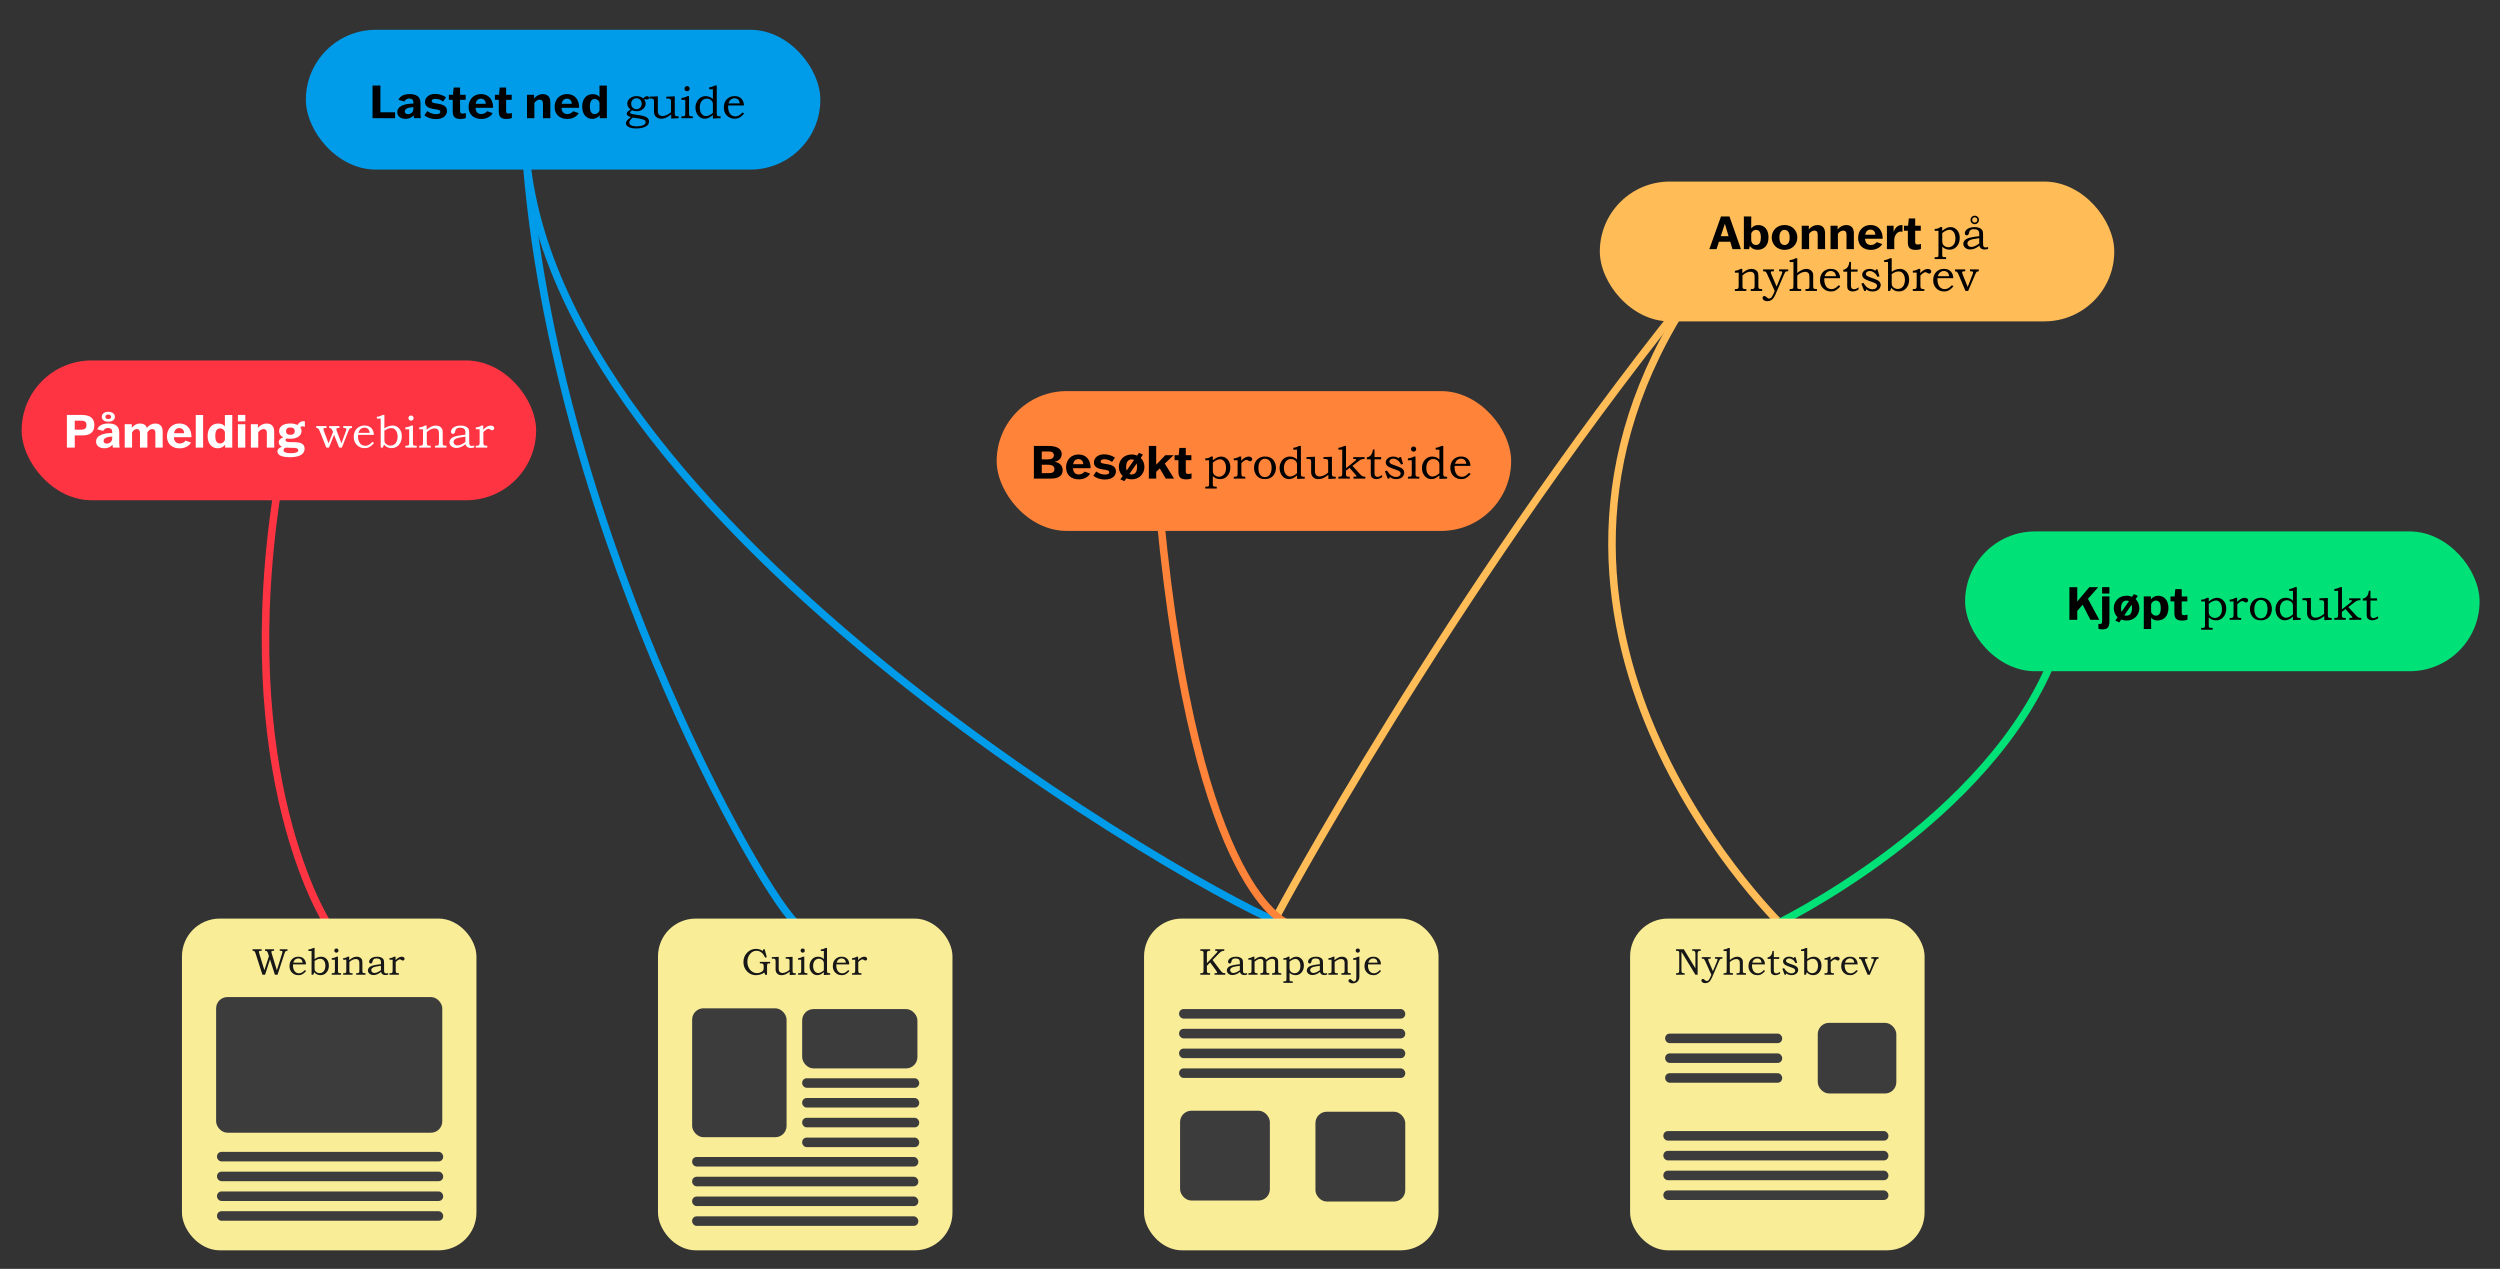 <?xml version="1.0" encoding="UTF-8"?>
<svg id="Illustration" xmlns="http://www.w3.org/2000/svg" viewBox="0 0 1993.02 1011.57">
  <rect x="0" y="0" width="1993.02" height="1011.57" fill="#333333" stroke="none"/>
  <defs>
    <style>
      .cls-1 {
        fill: #fff;
      }

      .cls-2 {
        stroke: #00e277;
      }

      .cls-2, .cls-3, .cls-4, .cls-5, .cls-6 {
        fill: none;
        stroke-miterlimit: 10;
        stroke-width: 6px;
      }

      .cls-7 {
        fill: #00e277;
      }

      .cls-8 {
        fill: #ffbc57;
      }

      .cls-9 {
        fill: #faed98;
      }

      .cls-10 {
        fill: #ff3442;
      }

      .cls-3 {
        stroke: #009ce9;
      }

      .cls-11 {
        fill: #171717;
      }

      .cls-12 {
        fill: #ff8439;
      }

      .cls-4 {
        stroke: #ffbc57;
      }

      .cls-5 {
        stroke: #ff3442;
      }

      .cls-13 {
        fill: #009ce9;
      }

      .cls-6 {
        stroke: #ff8439;
      }

      .cls-14 {
        fill: #3c3c3c;
      }
    </style>
  </defs>
  <path class="cls-4" d="M1017.66,730.55s135.62-253.83,324.67-489.87"/>
  <path class="cls-3" d="M1027.71,737.72c-13.41,5.57-587.34-304.83-608.81-619.25"/>
  <path class="cls-3" d="M638.27,737.79c-13.41,5.57-197.89-304.91-219.36-619.32"/>
  <rect class="cls-13" x="243.85" y="23.75" width="410.13" height="111.45" rx="55.73" ry="55.73"/>
  <rect class="cls-10" x="17.26" y="287.36" width="410.13" height="111.45" rx="55.73" ry="55.73"/>
  <g>
    <path class="cls-1" d="M59.59,347.11v6.29l.04,3.42h-6.33l.04-3.42v-19.17l-.04-3.42h11.93c4.66,0,9.97,1.27,9.97,8.04s-4.77,8.26-9.39,8.26h-6.22Zm0-4.55h4.8c2.55,0,4.55-.55,4.55-3.67s-2.11-3.53-4.55-3.53h-4.8v7.2Z"/>
    <path class="cls-1" d="M77.49,342.27c1.42-3.35,4.73-4.66,8.99-4.66,4.95,0,8.58,1.78,8.58,7.02v8.22c0,1.6,.18,3.02,.33,3.96h-5.42c-.15-.8-.22-1.56-.29-2.26h-.07c-1.24,1.46-3.09,2.8-6.44,2.8-4.07,0-6.58-2.11-6.58-5.35,0-5.13,6.37-6.8,12.88-6.8v-.8c0-2.11-1.09-3.2-3.35-3.2-1.89,0-2.84,.76-3.86,2.29l-4.77-1.24Zm8.88-6.08c-3.6,0-5.24-1.89-5.24-3.89s1.64-4,5.24-4,5.24,1.96,5.24,4-1.71,3.89-5.24,3.89Zm3.09,13.17v-1.31c-3.13,.04-6.88,.87-6.88,3.38,0,1.38,.95,2.22,2.55,2.22,1.93,0,4.33-1.42,4.33-4.29Zm-3.13-18.92c-1.53,0-2.33,.91-2.33,1.85s.8,1.78,2.33,1.78,2.29-.87,2.29-1.78-.87-1.85-2.29-1.85Z"/>
    <path class="cls-1" d="M111.57,356.82l.04-3.38v-8.04c0-2.29-.84-3.35-2.58-3.35-1.42,0-2.8,1.09-3.75,2.66v8.73l.04,3.38h-5.93l.04-3.38v-11.86l-.04-3.38h5.67v2.8h.07c1.64-2.07,3.75-3.35,6.37-3.35s4.77,.84,5.57,3.42h.07c1.67-2.11,3.89-3.42,6.58-3.42,3.67,0,5.97,2.07,5.97,6.51v9.28l.04,3.38h-5.89l.04-3.38v-8.04c0-2.29-.91-3.35-2.58-3.35-1.46,0-2.87,1.09-3.82,2.66v8.73l.04,3.38h-5.93Z"/>
    <path class="cls-1" d="M152.35,352.82c-1.02,1.71-3.75,4.62-9.17,4.62-5.89,0-10.08-3.46-10.08-9.6s4.26-10.22,9.79-10.22c7.13,0,9.89,5.49,9.75,10.91h-14.01c.15,3.53,2.04,5.02,4.69,5.02,2.26,0,3.89-1.31,4.58-2.29l4.44,1.56Zm-13.57-7.46h8c0-2.29-1.27-4.07-3.86-4.07-2.18,0-3.67,1.24-4.15,4.07Z"/>
    <path class="cls-1" d="M161.92,353.44s.04,3.38,.04,3.38h-5.93s.04-3.35,.04-3.38v-19.24l-.04-3.38h5.93l-.04,3.38v19.24Z"/>
    <path class="cls-1" d="M165.52,347.54c0-6.44,3.56-9.89,8.4-9.89,2.8,0,4.18,.95,5.31,2.22h.07v-5.67l-.04-3.38h5.93l-.04,3.38v19.28l.04,3.35h-5.71v-2.26h-.07c-1.16,1.46-3.02,2.8-5.93,2.8-4.4,0-7.97-3.38-7.97-9.82Zm13.79,3.24v-6.4c-.55-1.64-2-2.87-3.71-2.87-2.84,0-3.97,2.15-3.97,6s1.16,6.04,3.93,6.04c1.71,0,3.13-1.27,3.75-2.76Z"/>
    <path class="cls-1" d="M189.64,356.82l.04-3.38v-11.86l-.04-3.38h5.93l-.04,3.38v11.86l.04,3.38h-5.93Zm.04-20.95v-5.06h5.86v5.06h-5.86Z"/>
    <path class="cls-1" d="M212.7,356.82l.04-3.38v-8.04c0-2.26-.87-3.35-2.55-3.35s-3.27,1.06-4.33,2.62v8.77l.04,3.38h-5.93l.04-3.38v-11.86l-.04-3.38h5.67v2.87h.07c1.75-2.15,4.07-3.42,6.88-3.42,3.67,0,6,2.07,6,6.51v9.28l.04,3.38h-5.93Z"/>
    <path class="cls-1" d="M228.67,349.58c-.73,.22-1.05,.66-1.05,1.27,0,1.02,1.09,1.53,2.69,1.56l4.98,.11c4.73,.11,7.53,1.49,7.53,5.2,0,4.4-4.04,6.77-11.75,6.77-6.11,0-9.89-1.53-9.89-4.51,0-1.78,1.31-3.17,3.6-3.78v-.07c-1.46-.62-2.58-1.75-2.58-3.53,0-2.15,1.86-3.42,3.53-3.93v-.07c-2.11-1.06-3.24-2.76-3.24-4.95,0-3.67,3.46-6.04,8.91-6.04,2.22,0,4.29,.4,5.89,1.24,.8-1.89,2.47-3.09,4.58-3.09,.55,0,.91,.07,1.16,.15v4.33c-.51-.18-1.27-.33-1.82-.33-.65,0-1.35,.18-1.82,.65,.62,.84,.98,1.82,.98,3.02,0,3.78-3.49,6.22-8.95,6.22-.98,0-1.93-.07-2.76-.22Zm-.98,7.28c-.95,.4-1.67,1.06-1.67,2.07,0,1.53,1.93,2.36,5.89,2.36s5.86-.8,5.86-2.36c0-.76-.47-1.78-2.98-1.85l-7.09-.22Zm7.28-13.13c0-1.93-1.27-2.95-3.49-2.95s-3.46,1.02-3.46,2.95,1.27,2.91,3.46,2.91,3.49-.98,3.49-2.91Z"/>
    <path class="cls-1" d="M252.12,339.68h8.18v1.49h-.57c-.7,0-1.16,.05-1.39,.16-.36,.17-.53,.43-.53,.78,0,.33,.14,.86,.41,1.6l3.68,9.72,3.58-9.01-.33-.84c-.37-.96-.79-1.63-1.28-1.99-.32-.24-.79-.37-1.42-.41v-1.49h8.15v1.49h-.69c-.65,0-1.07,.05-1.26,.16-.33,.19-.5,.49-.5,.91,0,.36,.12,.85,.37,1.47l3.68,9.72,3.59-9.86c.19-.53,.29-.83,.3-.91,.04-.13,.05-.27,.05-.41,0-.33-.13-.6-.39-.79-.26-.2-.74-.29-1.44-.29h-.66v-1.49h6.89v1.49c-.51,.02-.92,.11-1.24,.27-.32,.15-.57,.35-.76,.6-.19,.25-.46,.81-.8,1.67l-5.2,13.11h-2.14l-4.1-10.22-4.04,10.22h-2.11l-5.25-13.11c-.33-.84-.6-1.4-.82-1.67-.21-.27-.48-.49-.79-.64-.31-.15-.71-.23-1.18-.23v-1.49Z"/>
    <path class="cls-1" d="M297.02,352.24l1.14,.92c-.86,1.03-1.7,1.85-2.51,2.45-.81,.6-1.58,1.03-2.3,1.27-.72,.24-1.57,.36-2.54,.36-1.74,0-3.22-.35-4.44-1.07-1.4-.82-2.47-1.88-3.22-3.2-.75-1.31-1.12-2.87-1.12-4.65s.36-3.47,1.08-4.8c.72-1.33,1.73-2.37,3.03-3.14,1.3-.76,2.8-1.15,4.5-1.15,1.27,0,2.37,.2,3.3,.59,.94,.4,1.73,.99,2.38,1.79,.65,.8,1.12,1.71,1.42,2.74,.17,.6,.26,1.38,.28,2.34h-12.56c-.04,.58-.05,1.01-.05,1.3,0,1.5,.26,2.83,.78,4,.52,1.17,1.21,2.03,2.07,2.58,.86,.55,1.83,.83,2.92,.83,.92,0,1.82-.22,2.68-.65,.86-.43,1.91-1.28,3.14-2.53Zm-2.27-7.18c-.18-1.09-.43-1.89-.75-2.42-.33-.52-.79-.94-1.39-1.24-.6-.31-1.27-.46-2.02-.46s-1.44,.15-2.1,.46c-.65,.31-1.19,.73-1.63,1.28-.43,.54-.81,1.34-1.13,2.38h9.01Z"/>
    <path class="cls-1" d="M300.41,333.73v-1.47c.78-.06,1.54-.2,2.27-.43,.73-.22,1.55-.58,2.45-1.07h1.3v10.83c1.04-.78,2.11-1.37,3.21-1.76,1.1-.39,2.23-.59,3.38-.59,1.33,0,2.55,.36,3.68,1.07,1.12,.71,2.01,1.71,2.66,3.01,.65,1.3,.97,2.83,.97,4.59,0,2.77-.81,5.05-2.43,6.84-1.5,1.66-3.41,2.49-5.72,2.49-1.39,0-2.62-.29-3.71-.87-.81-.43-1.59-1.08-2.34-1.97l-.98,2.42h-1.65v-23.09h-3.07Zm6.02,9.63v6.84c0,1.08,.08,1.83,.23,2.26,.15,.43,.47,.88,.95,1.33s1.04,.82,1.69,1.08c.65,.27,1.31,.4,2,.4,1.05,0,2.01-.28,2.88-.83,.86-.56,1.55-1.38,2.04-2.47,.5-1.09,.75-2.4,.75-3.93,0-2.14-.53-3.86-1.58-5.15-.84-1.07-2.02-1.6-3.53-1.6-.78,0-1.57,.15-2.38,.44-.81,.29-1.82,.83-3.04,1.62Z"/>
    <path class="cls-1" d="M323.15,342.22v-1.47c.98-.12,1.81-.28,2.48-.49,.67-.21,1.43-.54,2.28-1h1.3v14.25c0,.5,.07,.87,.21,1.12,.14,.25,.34,.43,.59,.54,.25,.11,.72,.17,1.39,.17h.83v1.49h-9.09v-1.49h.73c.79,0,1.33-.07,1.6-.21,.27-.14,.46-.34,.58-.6,.11-.26,.17-.87,.17-1.83v-10.46h-3.07Zm4.51-10.98c.57,0,1.05,.2,1.46,.6,.4,.4,.6,.88,.6,1.45s-.2,1.05-.6,1.46c-.4,.4-.89,.6-1.46,.6s-1.05-.2-1.46-.6c-.4-.4-.6-.89-.6-1.46s.2-1.05,.6-1.45c.4-.4,.89-.6,1.46-.6Z"/>
    <path class="cls-1" d="M334.21,342.22v-1.47c1.05-.12,1.84-.26,2.36-.43,.52-.17,1.27-.52,2.26-1.07h1.28v3.38c1.56-1.31,2.89-2.21,4-2.67s2.23-.7,3.36-.7c.97,0,1.83,.16,2.57,.49,.75,.33,1.35,.77,1.82,1.32,.47,.56,.78,1.19,.93,1.9,.09,.44,.14,1.1,.14,1.99v7.82c0,.94,.07,1.54,.2,1.8,.14,.27,.35,.46,.65,.58,.3,.12,1.02,.18,2.18,.18v1.49h-9.13v-1.49h.5c.85,0,1.43-.08,1.74-.23,.31-.15,.53-.38,.67-.67,.14-.3,.2-.9,.2-1.81v-6.54c0-1.35-.11-2.29-.33-2.81-.22-.52-.59-.94-1.12-1.27-.53-.33-1.19-.49-2-.49-.96,0-1.98,.25-3.07,.74-1.09,.49-2.14,1.22-3.16,2.18v8.19c0,.92,.07,1.54,.2,1.85,.14,.31,.36,.54,.67,.69,.21,.12,.78,.18,1.71,.18h.52v1.49h-9.17v-1.49h.45c.88,0,1.48-.07,1.8-.22,.32-.15,.55-.41,.68-.79,.07-.19,.11-.84,.11-1.95v-10.14h-3.02Z"/>
    <path class="cls-1" d="M371,346.54v-1.94c0-1.31-.36-2.25-1.1-2.82-.74-.56-1.77-.84-3.11-.84-.66,0-1.25,.08-1.74,.24s-.9,.38-1.2,.66-.53,.6-.67,.95c-.06,.13-.2,.63-.43,1.51-.27,1.07-.82,1.6-1.65,1.6-.47,0-.86-.16-1.15-.47-.29-.31-.44-.74-.44-1.27,0-.78,.29-1.55,.87-2.3,.58-.75,1.47-1.37,2.66-1.86,1.19-.49,2.6-.74,4.22-.74,1.52,0,2.81,.23,3.89,.7,1.08,.47,1.87,1.14,2.38,2.01,.36,.6,.53,1.7,.53,3.3v6.83c0,.97,.03,1.6,.09,1.9,.13,.51,.36,.89,.68,1.15,.33,.25,.75,.38,1.27,.38s1.2-.12,1.95-.38v1.55c-.98,.28-1.86,.43-2.65,.43-.84,0-1.55-.12-2.12-.35-.57-.24-1.05-.58-1.41-1.04-.37-.46-.6-1-.71-1.63-1.42,1.11-2.71,1.9-3.85,2.34-1.15,.45-2.31,.67-3.48,.67-1.63,0-2.96-.44-3.98-1.33-1.02-.89-1.53-1.93-1.53-3.13,0-.72,.19-1.41,.56-2.06,.37-.65,.94-1.23,1.71-1.72,.76-.5,1.96-.94,3.6-1.31,1.64-.38,3.91-.72,6.81-1.03Zm0,1.55c-2.75,.4-4.45,.68-5.1,.83-1.29,.3-2.22,.62-2.77,.98-.56,.36-.95,.74-1.19,1.15-.24,.41-.36,.84-.36,1.31s.13,.91,.4,1.34c.27,.43,.64,.77,1.13,1.02,.49,.25,1,.37,1.55,.37,.77,0,1.64-.18,2.61-.55,.97-.37,2.22-1.08,3.73-2.15v-4.3Z"/>
    <path class="cls-1" d="M379.29,342.22v-1.47c.86-.07,1.63-.21,2.3-.43,.67-.22,1.44-.57,2.3-1.06h1.33v3.36c.84-1.03,1.82-1.85,2.93-2.45s2.11-.91,3-.91,1.57,.21,2.08,.62c.51,.41,.76,.92,.76,1.51,0,.43-.17,.8-.51,1.13-.34,.33-.74,.49-1.22,.49-.21,0-.4-.03-.55-.09-.15-.06-.38-.19-.68-.39-.65-.43-1.2-.64-1.63-.64-.59,0-1.24,.25-1.95,.75-.9,.64-1.6,1.27-2.11,1.88v8.19c0,.71,.04,1.19,.12,1.45,.08,.25,.2,.47,.38,.66,.18,.18,.4,.32,.66,.4s.72,.12,1.37,.12h.59v1.49h-9.18v-1.49h.76c.72,0,1.2-.06,1.42-.2,.31-.18,.54-.42,.68-.74,.15-.31,.22-.88,.22-1.7v-10.48h-3.07Z"/>
  </g>
  <rect class="cls-8" x="1275.39" y="144.75" width="410.13" height="111.45" rx="55.73" ry="55.73"/>
  <g>
    <path d="M1368.45,198.59h-5.75l9.28-26.01h6.77l9.13,26.01h-6.73l-1.78-5.86h-9.02l-1.89,5.86Zm3.35-10.29h6.22l-2.91-9.79h-.07l-3.24,9.79Z"/>
    <path d="M1390.2,198.59c0-.33,.04-3.02,.04-3.35v-19.28l-.04-3.38h5.93l-.04,3.38v5.97h.07c1.56-1.78,3.42-2.51,5.6-2.51,4.84,0,8.11,3.6,8.11,9.82,0,6.69-3.82,9.89-8.58,9.89-3.71,0-5.53-1.93-6.29-3.09h-.07l-.51,2.55h-4.22Zm13.57-9.28c0-3.75-1.09-6.04-3.82-6.04-2.04,0-3.31,1.31-3.86,2.87v5.02c0,2.58,1.6,4.15,3.86,4.15,2.87,0,3.82-2.55,3.82-6Z"/>
    <path d="M1412.43,189.31c0-5.38,4-9.93,10.22-9.93s10.19,4.55,10.19,9.93-3.97,9.89-10.19,9.89-10.22-4.58-10.22-9.89Zm14.3,0c0-4.22-1.67-6.04-4.07-6.04s-4.11,1.82-4.11,6.04,1.67,6,4.11,6,4.07-1.82,4.07-6Z"/>
    <path d="M1449.06,198.59l.04-3.38v-8.04c0-2.26-.87-3.35-2.55-3.35s-3.27,1.05-4.33,2.62v8.77l.04,3.38h-5.93l.04-3.38v-11.86l-.04-3.38h5.67v2.87h.07c1.75-2.15,4.07-3.42,6.88-3.42,3.67,0,6,2.07,6,6.51v9.28l.04,3.38h-5.93Z"/>
    <path d="M1472.02,198.59l.04-3.38v-8.04c0-2.26-.87-3.35-2.55-3.35s-3.27,1.05-4.33,2.62v8.77l.04,3.38h-5.93l.04-3.38v-11.86l-.04-3.38h5.67v2.87h.07c1.75-2.15,4.07-3.42,6.88-3.42,3.67,0,6,2.07,6,6.51v9.28l.04,3.38h-5.93Z"/>
    <path d="M1500.57,194.59c-1.02,1.71-3.75,4.62-9.17,4.62-5.89,0-10.08-3.46-10.08-9.6s4.26-10.22,9.79-10.22c7.13,0,9.89,5.49,9.75,10.91h-14.01c.15,3.53,2.04,5.02,4.69,5.02,2.26,0,3.89-1.31,4.58-2.29l4.44,1.56Zm-13.57-7.46h8c0-2.29-1.27-4.07-3.86-4.07-2.18,0-3.67,1.24-4.15,4.07Z"/>
    <path d="M1504.28,195.21v-11.86l-.04-3.38h5.35v4.73h.07c1.38-3.67,3.78-5.27,6.22-5.27,.33,0,.58,.04,.8,.07v5.27c-.44-.11-.91-.18-1.35-.18-2.98,0-4.91,3.13-5.2,6.18v4.44l.04,3.38h-5.93l.04-3.38Z"/>
    <path d="M1531.27,183.93h-4.47v8.88c0,1.49,.44,2.11,2.04,2.11,.84,0,1.89-.25,2.55-.44v3.93c-.87,.47-2.33,.8-4.18,.8-4.29,0-6.26-1.49-6.26-5.97v-9.31h-3.09v-3.97h3.27l.58-5.82h5.09v5.82h4.47v3.97Z"/>
    <path d="M1542.34,183.99v-1.47c.89,0,1.68-.11,2.36-.33s1.44-.61,2.26-1.16h1.4v2.97c1.48-1.17,2.71-1.96,3.69-2.36,.98-.4,1.97-.6,2.95-.6,2.02,0,3.75,.79,5.18,2.38,1.43,1.59,2.14,3.65,2.14,6.2,0,2.82-.81,5.13-2.43,6.93-1.48,1.66-3.39,2.49-5.72,2.49-1.16,0-2.25-.22-3.27-.66-.73-.31-1.58-.86-2.54-1.65v5.84c0,.88,.02,1.39,.07,1.55,.06,.22,.18,.41,.36,.57s.4,.25,.67,.3c.2,.04,.88,.05,2.02,.05v1.49h-9.15v-1.49h.8c.82,0,1.35-.06,1.59-.19,.24-.12,.42-.32,.54-.58,.07-.2,.11-.82,.11-1.85v-18.42h-3.04Zm6.02,1.83v6.11c0,.81,.05,1.4,.14,1.79,.14,.6,.42,1.15,.82,1.63,.41,.49,.96,.9,1.67,1.24,.7,.34,1.44,.52,2.21,.52,1.54,0,2.87-.58,4-1.74s1.69-2.92,1.69-5.28c0-2.2-.47-3.9-1.4-5.11-.93-1.2-2.04-1.8-3.32-1.8-.83,0-1.73,.22-2.7,.66-.97,.44-2.01,1.1-3.12,1.97Z"/>
    <path d="M1577.86,188.3v-1.94c0-1.31-.36-2.25-1.1-2.82s-1.77-.84-3.12-.84c-.66,0-1.25,.08-1.74,.24s-.9,.38-1.2,.66c-.3,.28-.53,.6-.67,.95-.06,.13-.2,.63-.43,1.51-.27,1.07-.82,1.6-1.65,1.6-.47,0-.86-.16-1.15-.47-.29-.31-.44-.74-.44-1.27,0-.78,.29-1.55,.87-2.3,.58-.75,1.47-1.37,2.66-1.86,1.19-.49,2.6-.74,4.22-.74,1.52,0,2.81,.23,3.89,.7,1.08,.47,1.87,1.14,2.38,2.01,.36,.6,.53,1.7,.53,3.3v6.83c0,.97,.03,1.6,.09,1.9,.13,.51,.36,.89,.68,1.15,.33,.25,.75,.38,1.27,.38s1.2-.12,1.95-.38v1.55c-.98,.28-1.86,.43-2.65,.43-.84,0-1.55-.12-2.12-.35-.57-.24-1.05-.58-1.41-1.04-.37-.46-.6-1-.71-1.63-1.42,1.11-2.71,1.9-3.85,2.34-1.15,.45-2.31,.67-3.48,.67-1.63,0-2.96-.44-3.98-1.33-1.02-.89-1.53-1.93-1.53-3.13,0-.72,.19-1.41,.56-2.06,.37-.65,.94-1.23,1.71-1.72,.76-.5,1.97-.94,3.6-1.31,1.64-.38,3.91-.72,6.81-1.03Zm0,1.55c-2.75,.4-4.45,.68-5.1,.83-1.29,.3-2.22,.62-2.77,.98-.56,.36-.95,.74-1.19,1.15-.24,.41-.36,.84-.36,1.31s.13,.91,.4,1.34c.27,.43,.64,.77,1.13,1.02s1,.37,1.55,.37c.77,0,1.64-.18,2.61-.55,.97-.37,2.22-1.08,3.73-2.15v-4.3Zm-3.58-17.89c.94,0,1.73,.33,2.38,.99,.65,.66,.98,1.45,.98,2.37s-.33,1.73-.99,2.39-1.45,.99-2.37,.99-1.71-.33-2.36-.99-.98-1.45-.98-2.39,.33-1.71,.98-2.37,1.44-.99,2.36-.99Zm0,1.24c-.58,0-1.07,.21-1.48,.62-.41,.41-.61,.91-.61,1.49s.2,1.1,.61,1.51c.41,.41,.9,.62,1.48,.62s1.08-.21,1.49-.62,.62-.92,.62-1.51-.21-1.08-.62-1.49c-.41-.41-.91-.62-1.49-.62Z"/>
    <path d="M1383.07,217.33v-1.47c1.05-.12,1.84-.26,2.36-.43,.52-.17,1.27-.52,2.26-1.07h1.28v3.38c1.56-1.31,2.89-2.21,4-2.67s2.23-.7,3.36-.7c.97,0,1.83,.16,2.57,.49,.75,.33,1.35,.77,1.82,1.32,.47,.56,.78,1.19,.93,1.9,.09,.44,.14,1.1,.14,1.99v7.82c0,.94,.07,1.54,.2,1.8,.14,.27,.35,.46,.65,.58,.3,.12,1.02,.18,2.18,.18v1.49h-9.13v-1.49h.5c.85,0,1.43-.08,1.74-.23,.31-.15,.53-.38,.67-.67,.14-.3,.2-.9,.2-1.81v-6.54c0-1.35-.11-2.29-.33-2.81-.22-.52-.59-.94-1.12-1.27-.53-.33-1.19-.49-2-.49-.96,0-1.98,.25-3.07,.74-1.09,.49-2.14,1.22-3.16,2.18v8.19c0,.92,.07,1.54,.2,1.85,.14,.31,.36,.54,.67,.69,.21,.12,.78,.18,1.71,.18h.52v1.49h-9.17v-1.49h.45c.88,0,1.48-.07,1.8-.22,.32-.15,.55-.41,.68-.79,.07-.19,.11-.84,.11-1.95v-10.14h-3.02Z"/>
    <path d="M1405.56,214.79h8.63v1.49h-.71c-.68,0-1.08,.02-1.21,.05-.15,.05-.28,.15-.39,.29-.11,.15-.16,.33-.16,.56,0,.32,.16,.86,.48,1.62l4.13,9.68,3.82-9.26c.45-1.09,.68-1.81,.68-2.17,0-.27-.1-.47-.3-.59-.2-.12-.66-.19-1.37-.19h-.83v-1.49h7.25v1.49h-.43c-.71,0-1.17,.05-1.39,.14-.21,.09-.42,.29-.62,.58-.2,.29-.52,.95-.96,1.98l-6.51,15.19c-.47,1.09-1,2.1-1.58,3.03-.58,.93-1.31,1.65-2.18,2.16-.88,.51-1.84,.76-2.9,.76-1.22,0-2.2-.28-2.93-.83-.63-.47-.94-1.07-.94-1.78,0-.44,.14-.8,.41-1.09s.59-.44,.96-.44c.28,0,.55,.06,.8,.18,.15,.06,.47,.31,.96,.75,.59,.52,1.01,.84,1.25,.96,.24,.12,.48,.18,.72,.18,.49,0,.97-.17,1.44-.5s.88-.8,1.21-1.4c.47-.86,.86-1.68,1.17-2.43l.74-1.75-5.87-13.15c-.41-.92-.76-1.54-1.05-1.86s-.57-.52-.85-.59c-.15-.05-.64-.07-1.46-.07v-1.49Z"/>
    <path d="M1426.71,208.9v-1.53c1.15-.15,2.04-.33,2.68-.54,.64-.21,1.31-.52,2.01-.95h1.39v11.74c1.34-1.12,2.61-1.95,3.81-2.47,1.2-.52,2.34-.78,3.43-.78,1.59,0,2.9,.47,3.93,1.42,1.02,.95,1.53,2.1,1.53,3.46v8.72c0,.86,.07,1.43,.2,1.7,.14,.27,.36,.46,.68,.59,.32,.12,1.04,.19,2.15,.19v1.49h-9.18v-1.49h.68c.86,0,1.43-.07,1.71-.2,.27-.14,.47-.36,.59-.67,.12-.31,.19-.96,.19-1.95v-6.06c0-1.34-.05-2.21-.14-2.61-.18-.69-.54-1.24-1.1-1.65-.56-.41-1.27-.62-2.13-.62-.97,0-1.99,.24-3.05,.72-1.06,.48-2.16,1.2-3.29,2.16v8.9c0,.66,.06,1.11,.18,1.33,.12,.23,.31,.39,.59,.5,.27,.11,.82,.16,1.63,.16h.73v1.49h-9.2v-1.49h.55c.86,0,1.49-.11,1.88-.32,.21-.11,.37-.31,.46-.62,.09-.31,.14-1.16,.14-2.56v-18.05h-3.04Z"/>
    <path d="M1465.93,227.35l1.14,.92c-.86,1.03-1.7,1.85-2.51,2.45-.81,.6-1.58,1.03-2.3,1.27-.72,.24-1.57,.36-2.54,.36-1.74,0-3.22-.35-4.44-1.07-1.4-.82-2.47-1.88-3.22-3.2-.75-1.31-1.12-2.87-1.12-4.65s.36-3.47,1.08-4.8c.72-1.33,1.73-2.37,3.03-3.14,1.3-.76,2.8-1.15,4.5-1.15,1.27,0,2.37,.2,3.3,.59,.94,.4,1.73,.99,2.38,1.79,.65,.8,1.12,1.71,1.42,2.74,.17,.6,.26,1.38,.28,2.34h-12.56c-.04,.58-.05,1.01-.05,1.3,0,1.5,.26,2.83,.78,4,.52,1.17,1.21,2.03,2.07,2.58,.86,.55,1.83,.83,2.92,.83,.92,0,1.82-.22,2.68-.65,.86-.43,1.91-1.28,3.14-2.53Zm-2.27-7.18c-.18-1.09-.43-1.89-.75-2.42-.33-.52-.79-.94-1.39-1.24-.6-.31-1.27-.46-2.02-.46s-1.44,.15-2.1,.46c-.65,.31-1.19,.73-1.63,1.28-.43,.54-.81,1.34-1.13,2.38h9.01Z"/>
    <path d="M1474.33,208.76h1.26v6.04h5.28v1.78h-5.28v10.71c0,.91,.08,1.56,.24,1.95,.16,.39,.43,.71,.82,.96s.81,.37,1.29,.37c1.12,0,2.37-.5,3.73-1.51v1.72c-1.55,1.05-3.13,1.58-4.72,1.58-.9,0-1.72-.2-2.45-.6-.73-.4-1.23-.88-1.49-1.42-.27-.54-.4-1.49-.4-2.84v-10.92h-3.11v-1.49c1-.22,1.8-.57,2.42-1.05s1.11-1.09,1.49-1.85,.69-1.9,.93-3.43Z"/>
    <path d="M1495.49,214.79h1.25l1.6,5.44-1.6,.53c-.64-1.46-1.54-2.6-2.69-3.44s-2.32-1.25-3.51-1.25c-.91,0-1.65,.22-2.22,.67-.57,.44-.85,.96-.85,1.54,0,.54,.21,1.01,.62,1.4,.4,.4,1.31,.86,2.72,1.37l3.46,1.23c1.95,.7,3.29,1.44,4,2.24,.7,.81,1.05,1.72,1.05,2.74,0,.86-.26,1.7-.78,2.5s-1.28,1.44-2.26,1.91c-.99,.47-2.12,.71-3.4,.71-1.99,0-3.69-.57-5.12-1.71l-.37,1.28h-1.26l-2.22-5.81,1.6-.64c1.08,1.71,2.1,2.91,3.06,3.62,1.34,1.01,2.79,1.51,4.34,1.51,1.03,0,1.88-.28,2.54-.83,.66-.55,1-1.16,1-1.84,0-.56-.21-1.07-.62-1.53-.43-.45-1.24-.89-2.45-1.31l-4.1-1.49c-1.76-.64-2.99-1.34-3.68-2.1-.69-.76-1.03-1.63-1.03-2.61,0-1.2,.56-2.25,1.68-3.17,1.12-.92,2.54-1.38,4.27-1.38,.9,0,1.71,.12,2.42,.35s1.41,.61,2.1,1.15l.48-1.07Z"/>
    <path d="M1502.06,208.84v-1.47c.78-.06,1.54-.2,2.27-.43,.73-.22,1.55-.58,2.45-1.07h1.3v10.83c1.04-.78,2.11-1.37,3.21-1.76,1.1-.39,2.23-.59,3.38-.59,1.33,0,2.55,.36,3.68,1.07s2.01,1.71,2.66,3.01c.65,1.3,.97,2.83,.97,4.59,0,2.77-.81,5.05-2.43,6.84-1.5,1.66-3.41,2.49-5.72,2.49-1.39,0-2.62-.29-3.71-.87-.81-.43-1.59-1.08-2.34-1.97l-.98,2.42h-1.65v-23.09h-3.07Zm6.02,9.63v6.84c0,1.08,.08,1.83,.23,2.26,.15,.43,.47,.88,.95,1.33s1.04,.82,1.69,1.08c.64,.27,1.31,.4,2,.4,1.05,0,2.01-.28,2.88-.83,.86-.56,1.55-1.38,2.04-2.47,.5-1.09,.75-2.4,.75-3.93,0-2.14-.53-3.86-1.58-5.15-.84-1.07-2.02-1.6-3.53-1.6-.78,0-1.58,.15-2.38,.44-.8,.29-1.82,.83-3.04,1.62Z"/>
    <path d="M1524.92,217.33v-1.47c.86-.07,1.63-.21,2.3-.43,.67-.22,1.44-.57,2.3-1.06h1.33v3.36c.84-1.03,1.82-1.85,2.93-2.45,1.11-.6,2.11-.91,3-.91s1.57,.21,2.08,.62c.51,.41,.76,.92,.76,1.51,0,.43-.17,.8-.51,1.13-.34,.33-.74,.49-1.22,.49-.21,0-.4-.03-.55-.09-.15-.06-.38-.19-.68-.39-.65-.43-1.2-.64-1.63-.64-.59,0-1.24,.25-1.95,.75-.9,.64-1.6,1.27-2.11,1.88v8.19c0,.71,.04,1.19,.12,1.45,.08,.25,.2,.47,.38,.66,.18,.18,.4,.32,.66,.4,.26,.08,.72,.12,1.37,.12h.59v1.49h-9.18v-1.49h.76c.72,0,1.2-.06,1.42-.2,.31-.18,.54-.42,.68-.74,.15-.31,.22-.88,.22-1.7v-10.48h-3.07Z"/>
    <path d="M1556.15,227.35l1.14,.92c-.86,1.03-1.7,1.85-2.51,2.45-.81,.6-1.58,1.03-2.3,1.27-.72,.24-1.57,.36-2.54,.36-1.74,0-3.22-.35-4.44-1.07-1.4-.82-2.47-1.88-3.21-3.2-.75-1.31-1.12-2.87-1.12-4.65s.36-3.47,1.08-4.8,1.73-2.37,3.03-3.14c1.3-.76,2.8-1.15,4.5-1.15,1.27,0,2.37,.2,3.3,.59,.94,.4,1.73,.99,2.38,1.79,.65,.8,1.12,1.71,1.42,2.74,.17,.6,.26,1.38,.28,2.34h-12.56c-.04,.58-.05,1.01-.05,1.3,0,1.5,.26,2.83,.78,4s1.21,2.03,2.07,2.58c.86,.55,1.83,.83,2.92,.83,.92,0,1.82-.22,2.68-.65,.86-.43,1.91-1.28,3.14-2.53Zm-2.27-7.18c-.18-1.09-.43-1.89-.75-2.42-.33-.52-.79-.94-1.39-1.24-.6-.31-1.27-.46-2.02-.46s-1.44,.15-2.1,.46c-.65,.31-1.19,.73-1.63,1.28-.43,.54-.81,1.34-1.13,2.38h9.01Z"/>
    <path d="M1558.55,214.79h8.13v1.49h-.5c-.67,0-1.1,.02-1.26,.07-.24,.07-.41,.18-.53,.34-.12,.15-.18,.34-.18,.55,0,.3,.13,.78,.39,1.44l4.06,10.11,3.93-10.11c.25-.65,.37-1.12,.37-1.42s-.12-.55-.35-.72c-.24-.17-.66-.26-1.28-.26h-.85v-1.49h7.02v1.49c-.49,.01-.89,.09-1.22,.23s-.58,.33-.76,.55c-.18,.23-.46,.76-.83,1.62l-5.67,13.25h-2.13l-5.71-13.55c-.24-.56-.5-1.01-.78-1.37-.19-.23-.44-.4-.75-.53-.31-.13-.68-.2-1.09-.2v-1.49Z"/>
  </g>
  <g>
    <path d="M296.96,94.21l.04-3.42v-19.17l-.04-3.42h6.33l-.04,3.42v17.9h11.71v4.69h-18.01Z"/>
    <path d="M317.62,79.66c1.42-3.35,4.73-4.66,8.99-4.66,4.95,0,8.58,1.78,8.58,7.02v8.22c0,1.6,.18,3.02,.33,3.96h-5.42c-.15-.8-.22-1.56-.29-2.26h-.07c-1.24,1.46-3.09,2.8-6.44,2.8-4.07,0-6.58-2.11-6.58-5.35,0-5.13,6.37-6.8,12.88-6.8v-.8c0-2.11-1.09-3.2-3.35-3.2-1.89,0-2.84,.76-3.86,2.29l-4.77-1.24Zm11.97,7.09v-1.31c-3.13,.04-6.88,.87-6.88,3.38,0,1.38,.95,2.22,2.55,2.22,1.93,0,4.33-1.42,4.33-4.29Z"/>
    <path d="M340.65,88.54c1.82,1.24,3.75,2.47,6.95,2.47,2.07,0,3.42-.51,3.42-1.82,0-1.78-2.62-1.85-5.27-2.29-3.42-.55-6.95-1.67-6.95-5.49,0-3.42,2.8-6.55,8.18-6.55,3.42,0,6.77,1.27,8.58,2.73l-2.33,3.38c-1.31-.95-3.16-2.18-5.97-2.18-1.96,0-3.13,.62-3.13,1.75,0,1.64,2.4,1.71,4.91,2.11,3.53,.55,7.31,1.71,7.31,5.75,0,3.46-2.8,6.55-8.8,6.55-4.07,0-7.35-1.42-9.24-3.02l2.33-3.38Z"/>
    <path d="M371.24,79.55h-4.47v8.88c0,1.49,.44,2.11,2.04,2.11,.84,0,1.89-.25,2.55-.44v3.93c-.87,.47-2.33,.8-4.18,.8-4.29,0-6.26-1.49-6.26-5.97v-9.31h-3.09v-3.96h3.27l.58-5.82h5.09v5.82h4.47v3.96Z"/>
    <path d="M392.81,90.21c-1.02,1.71-3.75,4.62-9.17,4.62-5.89,0-10.08-3.46-10.08-9.6s4.26-10.22,9.79-10.22c7.13,0,9.89,5.49,9.75,10.91h-14.01c.15,3.53,2.04,5.02,4.69,5.02,2.26,0,3.89-1.31,4.58-2.29l4.44,1.56Zm-13.57-7.46h8c0-2.29-1.27-4.07-3.86-4.07-2.18,0-3.67,1.24-4.15,4.07Z"/>
    <path d="M407.95,79.55h-4.47v8.88c0,1.49,.44,2.11,2.04,2.11,.84,0,1.89-.25,2.55-.44v3.93c-.87,.47-2.33,.8-4.18,.8-4.29,0-6.26-1.49-6.26-5.97v-9.31h-3.09v-3.96h3.27l.58-5.82h5.09v5.82h4.47v3.96Z"/>
    <path d="M432.83,94.21l.04-3.38v-8.04c0-2.26-.87-3.35-2.55-3.35s-3.27,1.06-4.33,2.62v8.77l.04,3.38h-5.93l.04-3.38v-11.86l-.04-3.38h5.67v2.87h.07c1.75-2.15,4.07-3.42,6.88-3.42,3.67,0,6,2.07,6,6.51v9.28l.04,3.38h-5.93Z"/>
    <path d="M461.38,90.21c-1.02,1.71-3.75,4.62-9.17,4.62-5.89,0-10.08-3.46-10.08-9.6s4.26-10.22,9.79-10.22c7.13,0,9.89,5.49,9.75,10.91h-14.01c.15,3.53,2.04,5.02,4.69,5.02,2.26,0,3.89-1.31,4.58-2.29l4.44,1.56Zm-13.57-7.46h8c0-2.29-1.27-4.07-3.86-4.07-2.18,0-3.67,1.24-4.15,4.07Z"/>
    <path d="M464.15,84.94c0-6.44,3.56-9.89,8.4-9.89,2.8,0,4.18,.95,5.31,2.22h.07v-5.67l-.04-3.38h5.93l-.04,3.38v19.28l.04,3.35h-5.71v-2.26h-.07c-1.16,1.46-3.02,2.8-5.93,2.8-4.4,0-7.97-3.38-7.97-9.82Zm13.79,3.24v-6.4c-.55-1.64-2-2.87-3.71-2.87-2.84,0-3.97,2.15-3.97,6s1.16,6.04,3.93,6.04c1.71,0,3.13-1.27,3.75-2.76Z"/>
    <path d="M512.74,78.48c.53-.63,1.07-1.09,1.63-1.39,.55-.3,1.06-.44,1.52-.44,.43,0,.78,.13,1.07,.38,.29,.25,.44,.57,.44,.93s-.13,.7-.39,.96-.59,.39-.99,.39c-.17,0-.39-.03-.67-.09-.33-.08-.61-.12-.83-.12-.3,0-.6,.14-.92,.41,.73,.89,1.1,1.93,1.1,3.13,0,1.63-.69,3.05-2.06,4.25-1.38,1.2-3.11,1.79-5.21,1.79-1.16,0-2.33-.25-3.5-.74-.78,.56-1.23,.9-1.33,1.03-.17,.2-.25,.42-.25,.64,0,.34,.18,.63,.53,.85,.45,.3,1.34,.55,2.67,.75l5.14,.76c1.14,.18,2.28,.47,3.43,.89,1.15,.42,1.98,.95,2.5,1.62s.77,1.46,.77,2.38c0,1.56-.72,2.81-2.17,3.75-1.84,1.2-4.56,1.79-8.18,1.79-1.9,0-3.44-.2-4.62-.6-1.19-.4-2.1-.97-2.76-1.71-.47-.53-.71-1.08-.71-1.65,0-.73,.24-1.45,.72-2.15s1.59-1.69,3.33-2.98c-1.13-.28-1.93-.62-2.42-1-.62-.49-.92-1.04-.92-1.66,0-.31,.06-.6,.17-.86,.11-.27,.3-.53,.55-.8,.25-.27,.72-.64,1.4-1.11,.43-.3,.73-.52,.91-.66-.87-.61-1.52-1.3-1.96-2.07-.44-.76-.66-1.6-.66-2.51,0-1.5,.58-2.81,1.74-3.94,1.41-1.37,3.31-2.06,5.71-2.06,1.07,0,2,.13,2.79,.4,.79,.27,1.61,.74,2.45,1.43Zm-8.24,15.24c-1.14,.97-1.89,1.76-2.27,2.36-.37,.6-.56,1.18-.56,1.74,0,.47,.19,.93,.56,1.38,.37,.44,1.01,.81,1.91,1.09,.9,.28,2.03,.43,3.4,.43,1.61,0,3-.17,4.15-.52,1.16-.35,1.98-.8,2.48-1.34,.37-.43,.55-.93,.55-1.51,0-.5-.15-.92-.45-1.26-.3-.34-.87-.64-1.71-.9-.84-.25-1.62-.44-2.34-.56l-5.73-.91Zm2.83-15.42c-1.16,0-2.15,.42-2.95,1.26-.81,.84-1.21,1.88-1.21,3.12,0,.83,.18,1.57,.55,2.24,.37,.67,.88,1.19,1.55,1.58,.66,.38,1.36,.58,2.1,.58s1.44-.19,2.11-.58c.67-.39,1.19-.92,1.55-1.58,.36-.66,.54-1.41,.54-2.23,0-1.3-.39-2.35-1.18-3.16-.79-.81-1.81-1.21-3.05-1.21Z"/>
    <path d="M517.68,77.07l6.73-.27v11.44c0,1.01,.14,1.81,.42,2.4,.28,.59,.7,1.05,1.28,1.38,.57,.33,1.25,.49,2.02,.49,.95,0,2.02-.25,3.22-.76s2.4-1.27,3.6-2.27v-8.28c0-.88-.07-1.45-.2-1.72-.13-.27-.36-.49-.69-.66-.33-.17-.85-.25-1.56-.25h-1.3v-1.49l6.73-.27v13.25c0,.85,.07,1.44,.21,1.77,.14,.33,.35,.56,.63,.69,.28,.14,.84,.2,1.68,.2h.55v1.49l-5.9,.3v-3.29c-1.62,1.29-3.04,2.18-4.25,2.67-1.21,.49-2.43,.74-3.68,.74-.92,0-1.73-.12-2.41-.37s-1.28-.62-1.79-1.12c-.52-.5-.91-1.1-1.18-1.79-.27-.7-.41-1.44-.41-2.24v-8.08c0-.72-.07-1.23-.2-1.52s-.35-.52-.65-.69c-.3-.17-.71-.26-1.23-.26h-1.63v-1.49Z"/>
    <path d="M543.24,79.61v-1.47c.98-.12,1.81-.28,2.48-.49,.67-.21,1.43-.54,2.28-1h1.3v14.25c0,.5,.07,.87,.21,1.12,.14,.25,.34,.43,.59,.54,.25,.11,.72,.17,1.39,.17h.83v1.49h-9.09v-1.49h.73c.79,0,1.33-.07,1.6-.21,.27-.14,.46-.34,.58-.6,.11-.26,.17-.87,.17-1.83v-10.46h-3.07Zm4.51-10.98c.57,0,1.05,.2,1.46,.6,.4,.4,.6,.88,.6,1.45s-.2,1.05-.6,1.46c-.4,.4-.89,.6-1.46,.6s-1.05-.2-1.46-.6c-.4-.4-.6-.89-.6-1.46s.2-1.05,.6-1.45c.4-.4,.89-.6,1.46-.6Z"/>
    <path d="M565.35,71.16v-1.51c.81-.07,1.54-.21,2.21-.42,.67-.21,1.51-.57,2.51-1.07h1.33v21.55c0,.99,.02,1.6,.07,1.81,.12,.45,.32,.76,.6,.94,.28,.18,.83,.27,1.65,.27h.76v1.49l-6.16,.28v-2.82c-1.18,1.08-2.29,1.84-3.33,2.29-1.04,.45-2.08,.67-3.12,.67-2.14,0-3.92-.86-5.34-2.58-1.42-1.72-2.12-3.8-2.12-6.23,0-1.73,.38-3.31,1.13-4.75,.75-1.44,1.74-2.54,2.98-3.29,1.23-.76,2.58-1.14,4.05-1.14,1.12,0,2.17,.2,3.13,.59,.96,.39,1.84,.98,2.63,1.76v-7.83h-2.98Zm2.98,18.76v-6.71c0-.96-.18-1.74-.54-2.35-.36-.61-.95-1.14-1.78-1.59-.82-.45-1.67-.67-2.53-.67-1.03,0-1.98,.28-2.85,.84s-1.55,1.37-2.04,2.43c-.49,1.06-.74,2.34-.74,3.85,0,1.42,.23,2.65,.68,3.69s1.07,1.82,1.84,2.36c.77,.54,1.56,.81,2.36,.81s1.69-.23,2.7-.68c1.01-.46,1.97-1.11,2.9-1.96Z"/>
    <path d="M592.05,89.63l1.14,.92c-.86,1.03-1.7,1.85-2.51,2.45-.81,.6-1.58,1.03-2.3,1.27-.72,.24-1.57,.36-2.54,.36-1.74,0-3.22-.35-4.44-1.07-1.4-.82-2.47-1.88-3.22-3.2-.75-1.31-1.12-2.87-1.12-4.65s.36-3.47,1.08-4.8c.72-1.33,1.73-2.37,3.03-3.14,1.3-.76,2.8-1.15,4.5-1.15,1.27,0,2.37,.2,3.3,.59,.94,.4,1.73,.99,2.38,1.79,.65,.8,1.12,1.71,1.42,2.74,.17,.6,.26,1.38,.28,2.34h-12.56c-.04,.58-.05,1.01-.05,1.3,0,1.5,.26,2.83,.78,4,.52,1.17,1.21,2.03,2.07,2.58,.86,.55,1.83,.83,2.92,.83,.92,0,1.82-.22,2.68-.65,.86-.43,1.91-1.28,3.14-2.53Zm-2.27-7.18c-.18-1.09-.43-1.89-.75-2.42-.33-.52-.79-.94-1.39-1.24-.6-.31-1.27-.46-2.02-.46s-1.44,.15-2.1,.46c-.65,.31-1.19,.73-1.63,1.28-.43,.54-.81,1.34-1.13,2.38h9.01Z"/>
  </g>
  <path class="cls-5" d="M261.73,737.3s-77.88-117.63-39.41-353.73"/>
  <rect class="cls-7" x="1566.61" y="423.66" width="410.13" height="111.45" rx="55.73" ry="55.73"/>
  <g>
    <path d="M1649.75,490.69v-19.17l-.04-3.42h6.33l-.04,3.42v7.93h.07l9.53-11.35h7.09v.07l-8.18,9.2,8.99,16.66v.07h-7.06l-6.11-12-4.33,4.91v3.67l.04,3.42h-6.33l.04-3.42Z"/>
    <path d="M1681.69,475.48l-.04,3.42v16.44c0,5.2-1.96,6.4-5.67,6.4-1.09,0-2.33-.11-3.13-.44v-3.93c.29,.07,.73,.11,1.2,.11,1.64,0,1.78-.76,1.78-2.73v-15.86l-.04-3.42h5.89Zm-5.86-2.33v-5.06h5.82v5.06h-5.82Z"/>
    <path d="M1686.31,494.73l1.89-2.66c-1.96-1.82-3.09-4.44-3.09-7.24,0-5.38,4-9.93,10.22-9.93,1.6,0,3.06,.33,4.33,.87l1.56-2.18,3.13,1.46-1.82,2.58c1.89,1.82,2.98,4.4,2.98,7.2,0,5.31-3.97,9.89-10.19,9.89-1.56,0-3.02-.29-4.26-.8l-1.6,2.25-3.16-1.46Zm4.98-7.06h.07l5.89-8.44c-.55-.29-1.24-.44-1.93-.44-2.58,0-4.37,1.82-4.37,6.04,0,1.09,.11,2.04,.33,2.84Zm8.37-2.84c0-1.02-.11-1.93-.29-2.66h-.07l-5.78,8.29c.55,.25,1.13,.36,1.82,.36,2.55,0,4.33-1.82,4.33-6Z"/>
    <path d="M1714.97,492.47h-.07v5.6l.04,3.35h-5.93l.04-3.35v-19.21l-.04-3.38h5.71v2.22h.07c1.16-1.42,2.91-2.76,5.82-2.76,4.4,0,8.08,3.35,8.08,9.71s-3.49,10-8.69,10c-2.36,0-3.93-.87-5.02-2.18Zm7.6-7.68c0-3.86-1.13-6-3.97-6-1.71,0-3.16,1.24-3.71,2.87v6.4c.62,1.49,2.04,2.76,3.75,2.76,2.76,0,3.93-2.11,3.93-6.04Z"/>
    <path d="M1743.75,479.45h-4.47v8.88c0,1.49,.44,2.11,2.04,2.11,.84,0,1.89-.25,2.55-.44v3.93c-.87,.47-2.33,.8-4.18,.8-4.29,0-6.26-1.49-6.26-5.97v-9.31h-3.09v-3.96h3.27l.58-5.82h5.09v5.82h4.47v3.96Z"/>
    <path d="M1754.81,479.51v-1.47c.89,0,1.68-.11,2.36-.33s1.44-.61,2.26-1.16h1.4v2.97c1.48-1.17,2.71-1.96,3.69-2.36,.98-.4,1.97-.6,2.95-.6,2.02,0,3.75,.79,5.18,2.38,1.43,1.59,2.14,3.65,2.14,6.2,0,2.82-.81,5.13-2.43,6.93-1.48,1.66-3.39,2.49-5.72,2.49-1.16,0-2.25-.22-3.27-.66-.73-.31-1.58-.86-2.54-1.65v5.84c0,.88,.02,1.39,.07,1.55,.06,.22,.18,.41,.36,.57s.4,.25,.67,.3c.2,.04,.88,.05,2.02,.05v1.49h-9.15v-1.49h.8c.82,0,1.35-.06,1.59-.19,.24-.12,.42-.32,.54-.58,.07-.2,.11-.82,.11-1.85v-18.42h-3.04Zm6.02,1.83v6.11c0,.81,.05,1.4,.14,1.79,.14,.6,.42,1.15,.82,1.63,.41,.49,.96,.9,1.67,1.24,.7,.34,1.44,.52,2.21,.52,1.54,0,2.87-.58,4-1.74s1.69-2.92,1.69-5.28c0-2.2-.47-3.9-1.4-5.11-.93-1.2-2.04-1.8-3.32-1.8-.83,0-1.73,.22-2.7,.66-.97,.44-2.01,1.1-3.12,1.97Z"/>
    <path d="M1777.53,479.51v-1.47c.86-.07,1.63-.21,2.3-.43,.67-.22,1.44-.57,2.3-1.06h1.33v3.36c.84-1.03,1.82-1.85,2.93-2.45,1.11-.6,2.11-.91,3-.91s1.57,.21,2.08,.62c.51,.41,.76,.92,.76,1.51,0,.43-.17,.8-.51,1.13-.34,.33-.74,.49-1.22,.49-.21,0-.4-.03-.55-.09-.15-.06-.38-.19-.68-.39-.65-.43-1.2-.64-1.63-.64-.59,0-1.24,.25-1.95,.75-.9,.64-1.6,1.27-2.11,1.88v8.19c0,.71,.04,1.19,.12,1.45,.08,.25,.2,.47,.38,.66,.18,.18,.4,.32,.66,.4,.26,.08,.72,.12,1.37,.12h.59v1.49h-9.18v-1.49h.76c.72,0,1.2-.06,1.42-.2,.31-.18,.54-.42,.68-.74,.15-.31,.22-.88,.22-1.7v-10.48h-3.07Z"/>
    <path d="M1802.52,476.54c1.74,0,3.25,.36,4.52,1.08,1.27,.72,2.28,1.78,3.01,3.16,.73,1.39,1.1,2.97,1.1,4.74s-.38,3.36-1.13,4.74c-.75,1.39-1.78,2.44-3.07,3.17-1.3,.73-2.84,1.09-4.64,1.09-2.87,0-5.02-.89-6.46-2.68-1.44-1.79-2.16-3.89-2.16-6.31,0-1.76,.37-3.33,1.12-4.7,.75-1.37,1.79-2.43,3.13-3.18s2.87-1.13,4.57-1.13Zm-.14,1.72c-1.35,0-2.49,.53-3.43,1.6-1.18,1.33-1.78,3.26-1.78,5.79s.5,4.3,1.51,5.58c.91,1.14,2.15,1.71,3.71,1.71,1.01,0,1.9-.27,2.69-.8,.79-.53,1.42-1.38,1.91-2.55,.49-1.17,.73-2.54,.73-4.11s-.26-2.92-.78-4.14c-.4-.97-1.01-1.73-1.82-2.26-.81-.54-1.73-.81-2.74-.81Z"/>
    <path d="M1824.99,471.05v-1.51c.81-.07,1.54-.21,2.21-.42,.67-.21,1.51-.57,2.51-1.07h1.33v21.55c0,.99,.02,1.6,.07,1.81,.12,.45,.32,.76,.6,.94,.28,.18,.83,.27,1.65,.27h.76v1.49l-6.16,.28v-2.82c-1.18,1.08-2.29,1.84-3.33,2.29-1.04,.45-2.08,.67-3.12,.67-2.14,0-3.92-.86-5.34-2.58-1.42-1.72-2.12-3.8-2.12-6.23,0-1.73,.38-3.31,1.13-4.75,.75-1.44,1.74-2.54,2.98-3.29s2.58-1.14,4.05-1.14c1.12,0,2.17,.2,3.13,.59,.96,.39,1.84,.98,2.63,1.76v-7.83h-2.98Zm2.98,18.76v-6.71c0-.96-.18-1.74-.54-2.35-.36-.61-.95-1.14-1.78-1.59-.82-.45-1.67-.67-2.53-.67-1.03,0-1.98,.28-2.85,.84-.87,.56-1.55,1.37-2.04,2.43s-.74,2.34-.74,3.85c0,1.42,.23,2.65,.68,3.69s1.07,1.82,1.84,2.36c.77,.54,1.56,.81,2.36,.81s1.69-.23,2.7-.68c1.01-.46,1.97-1.11,2.9-1.96Z"/>
    <path d="M1835.53,476.97l6.73-.27v11.44c0,1.01,.14,1.81,.42,2.4,.28,.59,.7,1.05,1.28,1.38,.57,.33,1.25,.49,2.02,.49,.95,0,2.02-.25,3.22-.76,1.2-.51,2.4-1.27,3.6-2.27v-8.28c0-.88-.06-1.45-.2-1.72s-.36-.49-.69-.66c-.33-.17-.85-.25-1.56-.25h-1.3v-1.49l6.73-.27v13.25c0,.85,.07,1.44,.21,1.77,.14,.33,.35,.56,.63,.69s.84,.2,1.68,.2h.55v1.49l-5.9,.3v-3.29c-1.62,1.29-3.04,2.18-4.25,2.67-1.21,.49-2.43,.74-3.68,.74-.92,0-1.73-.12-2.41-.37-.68-.25-1.28-.62-1.79-1.12-.52-.5-.91-1.1-1.18-1.79-.27-.7-.41-1.44-.41-2.24v-8.08c0-.72-.06-1.23-.2-1.52s-.35-.52-.65-.69c-.3-.17-.71-.26-1.23-.26h-1.63v-1.49Z"/>
    <path d="M1860.96,471.02v-1.47c1.51-.12,3.08-.62,4.69-1.49h1.36v17.72l6.53-5.18c1.04-.83,1.56-1.38,1.56-1.65,0-.17-.11-.3-.34-.39-.14-.06-.49-.09-1.05-.09h-.94v-1.49h9.01v1.49c-1.01,0-1.81,.1-2.42,.31-.6,.21-1.3,.61-2.1,1.22l-5.14,3.95,6.06,6.62c.58,.64,1.05,1.09,1.42,1.35,.37,.26,.73,.44,1.1,.54s.94,.16,1.72,.17v1.49h-9.46v-1.49h.73c.72,0,1.18-.06,1.37-.17,.19-.11,.28-.26,.28-.45s-.18-.46-.53-.82c-.06-.06-.12-.13-.2-.21l-4.73-5.42-2.92,2.2v2.33c0,.86,.06,1.43,.2,1.71s.33,.48,.61,.62,.81,.21,1.61,.21h.66v1.49h-9.13v-1.49c1.03-.01,1.66-.05,1.9-.12,.41-.13,.71-.36,.9-.69,.18-.33,.27-.97,.27-1.92v-18.86h-3.07Z"/>
    <path d="M1888.48,470.93h1.26v6.04h5.28v1.78h-5.28v10.71c0,.91,.08,1.56,.24,1.95,.16,.39,.43,.71,.82,.96,.38,.25,.81,.37,1.29,.37,1.12,0,2.37-.5,3.73-1.51v1.72c-1.55,1.05-3.13,1.58-4.72,1.58-.9,0-1.72-.2-2.45-.6-.73-.4-1.23-.88-1.49-1.42-.27-.54-.4-1.49-.4-2.84v-10.92h-3.11v-1.49c1-.22,1.8-.57,2.42-1.05,.61-.47,1.11-1.09,1.49-1.85,.38-.76,.69-1.9,.93-3.43Z"/>
  </g>
  <rect class="cls-12" x="794.56" y="311.8" width="410.13" height="111.45" rx="55.73" ry="55.73"/>
  <g>
    <path d="M824.25,358.94s-.04-3.38-.04-3.42h11.9c5.06,0,10.29,1.49,10.29,6.47,0,4.55-4.29,5.97-5.46,6.08v.18c1.09,.07,6.22,1.16,6.22,6.55s-4.69,6.73-9.46,6.73h-13.5l.04-3.42v-19.17Zm6.26,7.28h4.91c2.8,0,4.73-.98,4.73-3.27,0-2.15-1.56-3.06-4.4-3.06h-5.24v6.33Zm0,4.26v6.73h5.93c2.95,0,4.15-1.24,4.15-3.2,0-2.73-2.33-3.53-5.13-3.53h-4.95Z"/>
    <path d="M869.13,377.53c-1.02,1.71-3.75,4.62-9.17,4.62-5.89,0-10.08-3.46-10.08-9.6s4.26-10.22,9.79-10.22c7.13,0,9.89,5.49,9.75,10.91h-14.01c.15,3.53,2.04,5.02,4.69,5.02,2.26,0,3.89-1.31,4.58-2.29l4.44,1.56Zm-13.57-7.46h8c0-2.29-1.27-4.07-3.86-4.07-2.18,0-3.67,1.24-4.15,4.07Z"/>
    <path d="M873.94,375.86c1.82,1.24,3.75,2.47,6.95,2.47,2.07,0,3.42-.51,3.42-1.82,0-1.78-2.62-1.86-5.27-2.29-3.42-.55-6.95-1.67-6.95-5.49,0-3.42,2.8-6.55,8.18-6.55,3.42,0,6.77,1.27,8.58,2.73l-2.33,3.38c-1.31-.95-3.16-2.18-5.97-2.18-1.96,0-3.13,.62-3.13,1.75,0,1.64,2.4,1.71,4.91,2.11,3.53,.55,7.31,1.71,7.31,5.75,0,3.46-2.8,6.55-8.8,6.55-4.07,0-7.35-1.42-9.24-3.02l2.33-3.38Z"/>
    <path d="M893.14,382.15l1.89-2.66c-1.96-1.82-3.09-4.44-3.09-7.24,0-5.38,4-9.93,10.22-9.93,1.6,0,3.06,.33,4.33,.87l1.56-2.18,3.13,1.46-1.82,2.58c1.89,1.82,2.98,4.4,2.98,7.2,0,5.31-3.97,9.89-10.19,9.89-1.56,0-3.02-.29-4.26-.8l-1.6,2.26-3.16-1.46Zm4.98-7.06h.07l5.89-8.44c-.55-.29-1.24-.44-1.93-.44-2.58,0-4.37,1.82-4.37,6.04,0,1.09,.11,2.04,.33,2.84Zm8.37-2.84c0-1.02-.11-1.93-.29-2.66h-.07l-5.78,8.29c.55,.25,1.13,.36,1.82,.36,2.55,0,4.33-1.82,4.33-6Z"/>
    <path d="M929.34,381.53l-4.77-8.11-2.84,2.73v1.93c0,.07,.04,3.46,.04,3.46h-5.93l.04-3.46v-19.1l-.04-3.46h5.93l-.04,3.46v11.42h.07l7.17-7.49h6.55v.07l-6.95,6.58,7.35,11.9v.07h-6.58Z"/>
    <path d="M949.78,366.87h-4.47v8.88c0,1.49,.44,2.11,2.04,2.11,.84,0,1.89-.25,2.55-.44v3.93c-.87,.47-2.33,.8-4.18,.8-4.29,0-6.26-1.49-6.26-5.97v-9.31h-3.09v-3.97h3.27l.58-5.82h5.09v5.82h4.47v3.97Z"/>
    <path d="M960.85,366.93v-1.47c.89,0,1.68-.11,2.36-.33,.69-.22,1.44-.61,2.26-1.16h1.4v2.97c1.48-1.17,2.71-1.96,3.69-2.36,.98-.4,1.97-.6,2.95-.6,2.02,0,3.75,.79,5.18,2.38,1.43,1.59,2.14,3.65,2.14,6.2,0,2.82-.81,5.13-2.43,6.93-1.48,1.66-3.39,2.49-5.72,2.49-1.16,0-2.25-.22-3.27-.66-.73-.31-1.58-.86-2.54-1.65v5.84c0,.88,.02,1.39,.07,1.55,.06,.22,.18,.41,.36,.57,.18,.15,.4,.25,.68,.3,.2,.04,.88,.05,2.02,.05v1.49h-9.15v-1.49h.8c.82,0,1.35-.06,1.59-.19,.24-.12,.42-.32,.54-.58,.07-.2,.11-.82,.11-1.85v-18.42h-3.04Zm6.02,1.83v6.11c0,.81,.05,1.4,.14,1.79,.14,.6,.42,1.15,.82,1.63,.41,.49,.96,.9,1.67,1.24,.7,.34,1.44,.52,2.21,.52,1.54,0,2.87-.58,4-1.74,1.13-1.16,1.69-2.92,1.69-5.28,0-2.2-.47-3.9-1.4-5.11-.93-1.2-2.04-1.8-3.32-1.8-.83,0-1.73,.22-2.7,.66-.97,.44-2.01,1.1-3.12,1.97Z"/>
    <path d="M983.57,366.93v-1.47c.86-.07,1.63-.21,2.3-.43,.67-.22,1.44-.57,2.3-1.06h1.33v3.36c.84-1.03,1.82-1.85,2.93-2.45s2.11-.91,3-.91,1.57,.21,2.08,.62c.51,.41,.76,.92,.76,1.51,0,.43-.17,.8-.51,1.13-.34,.33-.74,.49-1.22,.49-.21,0-.4-.03-.55-.09-.15-.06-.38-.19-.68-.39-.65-.43-1.2-.64-1.63-.64-.59,0-1.24,.25-1.95,.75-.9,.64-1.6,1.27-2.11,1.88v8.19c0,.71,.04,1.19,.12,1.45,.08,.25,.2,.47,.38,.66,.18,.18,.4,.32,.66,.4s.72,.12,1.37,.12h.59v1.49h-9.18v-1.49h.76c.72,0,1.2-.06,1.42-.2,.31-.18,.54-.42,.68-.74,.15-.31,.22-.88,.22-1.7v-10.48h-3.07Z"/>
    <path d="M1008.56,363.96c1.74,0,3.25,.36,4.52,1.08,1.27,.72,2.28,1.78,3.01,3.16,.73,1.39,1.1,2.97,1.1,4.74s-.38,3.36-1.13,4.74c-.75,1.39-1.78,2.44-3.07,3.17-1.3,.73-2.84,1.09-4.64,1.09-2.87,0-5.02-.89-6.46-2.68-1.44-1.79-2.16-3.89-2.16-6.31,0-1.76,.37-3.33,1.12-4.7,.75-1.37,1.79-2.43,3.14-3.18s2.87-1.13,4.57-1.13Zm-.14,1.72c-1.35,0-2.49,.53-3.43,1.6-1.18,1.33-1.78,3.26-1.78,5.79s.5,4.3,1.51,5.58c.91,1.14,2.15,1.71,3.71,1.71,1.01,0,1.9-.27,2.69-.8,.79-.53,1.42-1.38,1.91-2.55,.49-1.17,.73-2.54,.73-4.11s-.26-2.92-.78-4.14c-.4-.97-1.01-1.73-1.82-2.26-.81-.54-1.73-.81-2.74-.81Z"/>
    <path d="M1031.03,358.48v-1.51c.81-.07,1.54-.21,2.21-.42,.67-.21,1.51-.57,2.51-1.07h1.33v21.55c0,.99,.02,1.6,.07,1.81,.12,.45,.32,.76,.6,.94,.28,.18,.83,.27,1.65,.27h.76v1.49l-6.16,.28v-2.82c-1.18,1.08-2.29,1.84-3.33,2.29-1.04,.45-2.08,.67-3.12,.67-2.14,0-3.92-.86-5.34-2.58-1.42-1.72-2.12-3.8-2.12-6.23,0-1.73,.38-3.31,1.13-4.75,.75-1.44,1.74-2.54,2.98-3.29,1.23-.76,2.58-1.14,4.05-1.14,1.12,0,2.17,.2,3.13,.59,.96,.39,1.84,.98,2.63,1.76v-7.83h-2.98Zm2.98,18.76v-6.71c0-.96-.18-1.74-.54-2.35-.36-.61-.95-1.14-1.78-1.59-.82-.45-1.67-.67-2.53-.67-1.03,0-1.98,.28-2.85,.84s-1.55,1.37-2.04,2.43c-.49,1.06-.74,2.34-.74,3.85,0,1.42,.23,2.65,.68,3.69s1.07,1.82,1.84,2.36c.77,.54,1.56,.81,2.36,.81s1.69-.23,2.7-.68c1.01-.46,1.97-1.11,2.9-1.96Z"/>
    <path d="M1041.56,364.39l6.73-.27v11.44c0,1.01,.14,1.81,.42,2.4,.28,.59,.7,1.05,1.28,1.38,.57,.33,1.25,.49,2.02,.49,.95,0,2.02-.25,3.22-.76s2.4-1.27,3.6-2.27v-8.28c0-.88-.07-1.45-.2-1.72-.13-.27-.36-.49-.69-.66-.33-.17-.85-.25-1.56-.25h-1.3v-1.49l6.73-.27v13.25c0,.85,.07,1.44,.21,1.77,.14,.33,.35,.56,.63,.69,.28,.14,.84,.2,1.68,.2h.55v1.49l-5.9,.3v-3.29c-1.62,1.29-3.04,2.18-4.25,2.67-1.21,.49-2.43,.74-3.68,.74-.92,0-1.73-.12-2.41-.37s-1.28-.62-1.79-1.12c-.52-.5-.91-1.1-1.18-1.79-.27-.7-.41-1.44-.41-2.24v-8.08c0-.72-.07-1.23-.2-1.52s-.35-.52-.65-.69c-.3-.17-.71-.26-1.23-.26h-1.63v-1.49Z"/>
    <path d="M1067,358.44v-1.47c1.51-.12,3.08-.62,4.69-1.49h1.36v17.72l6.53-5.18c1.04-.83,1.56-1.38,1.56-1.65,0-.17-.11-.3-.34-.39-.14-.06-.49-.09-1.05-.09h-.94v-1.49h9.01v1.49c-1.01,0-1.81,.1-2.42,.31-.6,.21-1.3,.61-2.1,1.22l-5.14,3.95,6.06,6.62c.58,.64,1.05,1.09,1.42,1.35,.37,.26,.73,.44,1.1,.54,.37,.1,.94,.16,1.72,.17v1.49h-9.46v-1.49h.73c.72,0,1.18-.06,1.37-.17,.19-.11,.28-.26,.28-.45s-.18-.46-.53-.82c-.06-.06-.12-.13-.2-.21l-4.73-5.42-2.91,2.2v2.33c0,.86,.06,1.43,.2,1.71,.13,.27,.33,.48,.61,.62,.28,.14,.81,.21,1.61,.21h.66v1.49h-9.13v-1.49c1.03-.01,1.66-.05,1.9-.12,.41-.13,.71-.36,.9-.69s.28-.97,.28-1.92v-18.86h-3.07Z"/>
    <path d="M1094.51,358.35h1.26v6.04h5.28v1.78h-5.28v10.71c0,.91,.08,1.56,.24,1.95,.16,.39,.43,.71,.82,.96s.81,.37,1.29,.37c1.12,0,2.37-.5,3.73-1.51v1.72c-1.55,1.05-3.13,1.58-4.72,1.58-.9,0-1.72-.2-2.45-.6-.73-.4-1.23-.88-1.49-1.42-.27-.54-.4-1.49-.4-2.84v-10.92h-3.11v-1.49c1-.22,1.8-.57,2.42-1.05s1.11-1.09,1.49-1.85,.69-1.9,.93-3.43Z"/>
    <path d="M1115.66,364.39h1.25l1.6,5.44-1.6,.53c-.64-1.46-1.54-2.6-2.69-3.44s-2.32-1.25-3.51-1.25c-.91,0-1.65,.22-2.22,.67-.57,.44-.85,.96-.85,1.54,0,.54,.21,1.01,.62,1.4,.4,.4,1.31,.86,2.72,1.37l3.46,1.23c1.95,.7,3.29,1.44,4,2.24,.7,.81,1.05,1.72,1.05,2.74,0,.86-.26,1.7-.78,2.5s-1.28,1.44-2.26,1.91c-.99,.47-2.12,.71-3.4,.71-1.99,0-3.69-.57-5.12-1.71l-.37,1.28h-1.26l-2.22-5.81,1.6-.64c1.08,1.71,2.1,2.91,3.06,3.62,1.34,1.01,2.79,1.51,4.34,1.51,1.03,0,1.88-.28,2.54-.83,.66-.55,1-1.16,1-1.84,0-.56-.21-1.07-.62-1.53-.43-.45-1.24-.89-2.45-1.31l-4.1-1.49c-1.76-.64-2.99-1.34-3.68-2.1-.69-.76-1.03-1.63-1.03-2.61,0-1.2,.56-2.25,1.68-3.17,1.12-.92,2.54-1.38,4.27-1.38,.9,0,1.71,.12,2.42,.35s1.41,.61,2.1,1.15l.48-1.07Z"/>
    <path d="M1122.41,366.93v-1.47c.98-.12,1.81-.28,2.48-.49,.67-.21,1.43-.54,2.28-1h1.3v14.25c0,.5,.07,.87,.21,1.12,.14,.25,.34,.43,.59,.54,.25,.11,.72,.17,1.39,.17h.83v1.49h-9.09v-1.49h.73c.79,0,1.33-.07,1.6-.21,.27-.14,.46-.34,.58-.6,.11-.26,.17-.87,.17-1.83v-10.46h-3.07Zm4.51-10.98c.57,0,1.05,.2,1.46,.6,.4,.4,.6,.88,.6,1.45s-.2,1.05-.6,1.46c-.4,.4-.89,.6-1.46,.6s-1.05-.2-1.46-.6c-.4-.4-.6-.89-.6-1.46s.2-1.05,.6-1.45c.4-.4,.89-.6,1.46-.6Z"/>
    <path d="M1144.53,358.48v-1.51c.81-.07,1.54-.21,2.21-.42,.67-.21,1.51-.57,2.51-1.07h1.33v21.55c0,.99,.02,1.6,.07,1.81,.12,.45,.32,.76,.6,.94,.28,.18,.83,.27,1.65,.27h.76v1.49l-6.16,.28v-2.82c-1.18,1.08-2.29,1.84-3.33,2.29-1.04,.45-2.08,.67-3.12,.67-2.14,0-3.92-.86-5.34-2.58-1.42-1.72-2.12-3.8-2.12-6.23,0-1.73,.38-3.31,1.13-4.75,.75-1.44,1.74-2.54,2.98-3.29,1.23-.76,2.58-1.14,4.05-1.14,1.12,0,2.17,.2,3.13,.59,.96,.39,1.84,.98,2.63,1.76v-7.83h-2.98Zm2.98,18.76v-6.71c0-.96-.18-1.74-.54-2.35-.36-.61-.95-1.14-1.78-1.59-.82-.45-1.67-.67-2.53-.67-1.03,0-1.98,.28-2.85,.84s-1.55,1.37-2.04,2.43c-.49,1.06-.74,2.34-.74,3.85,0,1.42,.23,2.65,.68,3.69s1.07,1.82,1.84,2.36c.77,.54,1.56,.81,2.36,.81s1.69-.23,2.7-.68c1.01-.46,1.97-1.11,2.9-1.96Z"/>
    <path d="M1171.22,376.95l1.14,.92c-.86,1.03-1.7,1.85-2.51,2.45-.81,.6-1.58,1.03-2.3,1.27-.72,.24-1.57,.36-2.54,.36-1.74,0-3.22-.35-4.44-1.07-1.4-.82-2.47-1.88-3.22-3.2-.75-1.31-1.12-2.87-1.12-4.65s.36-3.47,1.08-4.8c.72-1.33,1.73-2.37,3.03-3.14,1.3-.76,2.8-1.15,4.5-1.15,1.27,0,2.37,.2,3.3,.59,.94,.4,1.73,.99,2.38,1.79,.65,.8,1.12,1.71,1.42,2.74,.17,.6,.26,1.38,.28,2.34h-12.56c-.04,.58-.05,1.01-.05,1.3,0,1.5,.26,2.83,.78,4,.52,1.17,1.21,2.03,2.07,2.58,.86,.55,1.83,.83,2.92,.83,.92,0,1.82-.22,2.68-.65,.86-.43,1.91-1.28,3.14-2.53Zm-2.27-7.18c-.18-1.09-.43-1.89-.75-2.42-.33-.52-.79-.94-1.39-1.24-.6-.31-1.27-.46-2.02-.46s-1.44,.15-2.1,.46c-.65,.31-1.19,.73-1.63,1.28-.43,.54-.81,1.34-1.13,2.38h9.01Z"/>
  </g>
  <path class="cls-6" d="M1027.71,736.71s-73.93-20.85-102.95-326.15"/>
  <path class="cls-4" d="M1424.85,741.96s-247.37-233.07-83.94-495.7"/>
  <path class="cls-2" d="M1413.81,737.86s174.26-82.94,224.83-218.03"/>
  <rect class="cls-9" x="1299.53" y="732.3" width="234.76" height="264.47" rx="30.13" ry="30.13"/>
  <g>
    <rect class="cls-14" x="1327.47" y="824" width="93.3" height="7.61" rx="3.6" ry="3.6"/>
    <rect class="cls-14" x="1327.47" y="839.77" width="93.3" height="7.61" rx="3.6" ry="3.6"/>
    <rect class="cls-14" x="1327.47" y="855.54" width="93.3" height="7.61" rx="3.6" ry="3.6"/>
  </g>
  <g>
    <path class="cls-11" d="M1336.14,756.77h6.22l9.23,15.22v-11.58c0-.69-.07-1.19-.2-1.49-.14-.3-.34-.53-.61-.69-.27-.16-.67-.23-1.21-.23h-.52v-1.22h6.78v1.22h-.36c-.6,0-1,.05-1.21,.15-.3,.14-.52,.39-.67,.75-.15,.36-.22,.87-.22,1.52v16.66h-1.76l-11.13-18.29v14.49c0,.81,.02,1.29,.07,1.47,.07,.22,.19,.43,.37,.61,.18,.18,.39,.31,.63,.38,.24,.07,.73,.11,1.47,.12v1.22h-6.87v-1.22h.36c.7,0,1.17-.07,1.42-.2s.44-.37,.57-.7c.14-.33,.2-.89,.2-1.67v-12.86c0-.81-.02-1.3-.06-1.48-.09-.33-.25-.57-.5-.72s-.74-.22-1.48-.22h-.52v-1.22Z"/>
    <path class="cls-11" d="M1356.73,763.03h7.07v1.22h-.58c-.55,0-.88,.01-.99,.04-.13,.04-.23,.12-.32,.24-.09,.12-.13,.27-.13,.46,0,.26,.13,.7,.39,1.33l3.38,7.93,3.13-7.58c.37-.89,.55-1.48,.55-1.77,0-.22-.08-.39-.25-.49-.17-.1-.54-.15-1.12-.15h-.68v-1.22h5.94v1.22h-.35c-.58,0-.96,.04-1.13,.12-.17,.08-.34,.23-.51,.47-.17,.24-.43,.78-.79,1.62l-5.33,12.44c-.39,.89-.82,1.72-1.3,2.48-.48,.76-1.07,1.35-1.79,1.77-.72,.42-1.51,.63-2.37,.63-1,0-1.8-.23-2.4-.68-.51-.39-.77-.87-.77-1.46,0-.36,.11-.66,.33-.9,.22-.24,.48-.36,.79-.36,.23,0,.45,.05,.65,.15,.13,.05,.39,.25,.79,.61,.48,.43,.83,.69,1.03,.79,.2,.1,.4,.15,.59,.15,.4,0,.79-.14,1.18-.41s.72-.65,.99-1.15c.39-.71,.71-1.37,.96-1.99l.6-1.44-4.81-10.77c-.34-.76-.63-1.27-.86-1.53-.23-.26-.47-.42-.7-.48-.13-.04-.52-.06-1.19-.06v-1.22Z"/>
    <path class="cls-11" d="M1374.06,758.2v-1.25c.94-.13,1.67-.27,2.2-.44,.52-.17,1.07-.43,1.64-.78h1.13v9.62c1.1-.92,2.14-1.6,3.12-2.02,.98-.43,1.92-.64,2.81-.64,1.3,0,2.38,.39,3.22,1.16,.84,.78,1.25,1.72,1.25,2.84v7.14c0,.71,.06,1.17,.17,1.39,.11,.22,.3,.38,.56,.48,.26,.1,.85,.15,1.76,.15v1.22h-7.52v-1.22h.55c.71,0,1.17-.06,1.4-.17,.22-.11,.39-.3,.49-.55,.1-.26,.15-.79,.15-1.59v-4.96c0-1.1-.04-1.81-.12-2.14-.15-.56-.45-1.01-.9-1.35-.46-.34-1.04-.51-1.75-.51-.8,0-1.63,.2-2.5,.59-.87,.39-1.77,.98-2.7,1.77v7.29c0,.54,.05,.91,.15,1.09,.1,.18,.26,.32,.48,.41,.22,.09,.67,.13,1.34,.13h.6v1.22h-7.54v-1.22h.45c.71,0,1.22-.09,1.54-.26,.17-.09,.3-.26,.38-.51,.08-.25,.12-.95,.12-2.1v-14.78h-2.49Z"/>
    <path class="cls-11" d="M1406.19,773.32l.93,.76c-.71,.84-1.39,1.51-2.06,2.01-.66,.49-1.29,.84-1.88,1.04s-1.29,.3-2.08,.3c-1.43,0-2.64-.29-3.64-.87-1.14-.67-2.02-1.54-2.63-2.62-.61-1.08-.92-2.35-.92-3.81s.3-2.84,.89-3.93c.59-1.09,1.42-1.94,2.48-2.57,1.06-.63,2.29-.94,3.69-.94,1.04,0,1.94,.16,2.71,.49,.77,.32,1.42,.81,1.95,1.47,.53,.65,.92,1.4,1.16,2.24,.14,.49,.21,1.13,.23,1.92h-10.29c-.03,.48-.04,.83-.04,1.06,0,1.23,.21,2.32,.64,3.27s.99,1.66,1.7,2.11c.7,.45,1.5,.68,2.39,.68,.76,0,1.49-.18,2.2-.53s1.57-1.05,2.58-2.07Zm-1.86-5.88c-.15-.89-.35-1.55-.62-1.98-.27-.43-.65-.77-1.14-1.02s-1.04-.38-1.65-.38-1.18,.13-1.72,.38c-.53,.25-.98,.6-1.33,1.05-.35,.45-.66,1.1-.92,1.95h7.38Z"/>
    <path class="cls-11" d="M1413.07,758.08h1.03v4.95h4.32v1.46h-4.32v8.77c0,.75,.07,1.28,.2,1.6,.13,.32,.35,.58,.67,.79,.31,.2,.67,.31,1.05,.31,.92,0,1.94-.41,3.06-1.24v1.41c-1.27,.86-2.56,1.29-3.86,1.29-.74,0-1.41-.17-2-.49s-1.01-.72-1.22-1.16-.33-1.22-.33-2.33v-8.95h-2.55v-1.22c.82-.18,1.48-.47,1.98-.86,.5-.39,.91-.89,1.22-1.51,.31-.62,.56-1.56,.76-2.81Z"/>
    <path class="cls-11" d="M1430.4,763.03h1.02l1.31,4.45-1.31,.44c-.52-1.19-1.26-2.13-2.2-2.82-.95-.68-1.9-1.03-2.87-1.03-.75,0-1.35,.18-1.82,.55s-.7,.78-.7,1.26c0,.45,.17,.83,.51,1.15,.33,.33,1.07,.7,2.23,1.12l2.84,1c1.6,.57,2.69,1.18,3.27,1.83,.57,.66,.86,1.41,.86,2.24,0,.71-.21,1.39-.64,2.04-.43,.65-1.05,1.18-1.86,1.56-.81,.39-1.74,.58-2.79,.58-1.63,0-3.03-.47-4.19-1.4l-.31,1.05h-1.04l-1.82-4.76,1.31-.52c.88,1.4,1.72,2.39,2.51,2.97,1.1,.82,2.28,1.24,3.56,1.24,.85,0,1.54-.23,2.08-.68,.54-.45,.82-.95,.82-1.51,0-.46-.17-.87-.51-1.25-.35-.37-1.02-.73-2.01-1.08l-3.36-1.22c-1.45-.52-2.45-1.1-3.01-1.72-.56-.62-.84-1.33-.84-2.14,0-.98,.46-1.85,1.38-2.6,.92-.75,2.08-1.13,3.5-1.13,.74,0,1.4,.09,1.98,.28,.58,.19,1.15,.5,1.72,.94l.39-.88Z"/>
    <path class="cls-11" d="M1435.79,758.15v-1.21c.64-.05,1.26-.16,1.86-.35,.6-.18,1.27-.48,2.01-.87h1.07v8.88c.85-.64,1.73-1.12,2.63-1.44,.9-.32,1.82-.48,2.77-.48,1.09,0,2.09,.29,3.01,.87,.92,.58,1.65,1.4,2.18,2.47,.53,1.06,.79,2.32,.79,3.76,0,2.27-.66,4.14-1.99,5.6-1.23,1.36-2.79,2.04-4.69,2.04-1.13,0-2.15-.24-3.04-.71-.66-.35-1.3-.89-1.92-1.62l-.8,1.98h-1.35v-18.92h-2.52Zm4.93,7.89v5.6c0,.88,.06,1.5,.19,1.86,.13,.35,.39,.72,.78,1.09,.39,.37,.85,.67,1.38,.89s1.07,.33,1.64,.33c.86,0,1.65-.23,2.36-.68,.71-.46,1.27-1.13,1.67-2.02,.41-.89,.61-1.96,.61-3.22,0-1.76-.43-3.16-1.29-4.22-.69-.87-1.65-1.31-2.9-1.31-.64,0-1.29,.12-1.95,.36s-1.49,.68-2.49,1.33Z"/>
    <path class="cls-11" d="M1454.51,765.11v-1.21c.71-.06,1.33-.17,1.89-.35s1.18-.47,1.89-.87h1.09v2.75c.69-.84,1.49-1.51,2.4-2.01,.91-.5,1.73-.74,2.46-.74s1.29,.17,1.7,.51,.63,.75,.63,1.24c0,.35-.14,.66-.42,.92-.28,.27-.61,.4-1,.4-.17,0-.33-.02-.45-.07s-.31-.16-.55-.32c-.53-.35-.98-.52-1.34-.52-.49,0-1.02,.2-1.6,.61-.74,.52-1.31,1.04-1.73,1.54v6.71c0,.58,.03,.98,.09,1.19s.17,.39,.31,.54,.32,.26,.54,.33c.21,.07,.59,.1,1.12,.1h.48v1.22h-7.52v-1.22h.63c.59,0,.98-.05,1.16-.16,.25-.15,.44-.35,.56-.6,.12-.26,.18-.72,.18-1.39v-8.58h-2.52Z"/>
    <path class="cls-11" d="M1480.09,773.32l.93,.76c-.71,.84-1.39,1.51-2.06,2.01-.66,.49-1.29,.84-1.88,1.04s-1.29,.3-2.08,.3c-1.43,0-2.64-.29-3.64-.87-1.14-.67-2.02-1.54-2.63-2.62-.61-1.08-.92-2.35-.92-3.81s.3-2.84,.89-3.93c.59-1.09,1.42-1.94,2.48-2.57,1.06-.63,2.29-.94,3.69-.94,1.04,0,1.94,.16,2.71,.49,.77,.32,1.42,.81,1.95,1.47,.53,.65,.92,1.4,1.16,2.24,.14,.49,.21,1.13,.23,1.92h-10.29c-.03,.48-.04,.83-.04,1.06,0,1.23,.21,2.32,.64,3.27s.99,1.66,1.7,2.11c.7,.45,1.5,.68,2.39,.68,.76,0,1.49-.18,2.2-.53s1.57-1.05,2.58-2.07Zm-1.86-5.88c-.15-.89-.35-1.55-.62-1.98-.27-.43-.65-.77-1.14-1.02s-1.04-.38-1.65-.38-1.18,.13-1.72,.38c-.53,.25-.98,.6-1.33,1.05-.35,.45-.66,1.1-.92,1.95h7.38Z"/>
    <path class="cls-11" d="M1482.06,763.03h6.66v1.22h-.41c-.55,0-.9,.02-1.03,.06-.19,.06-.34,.15-.44,.28-.1,.13-.15,.28-.15,.45,0,.24,.11,.64,.32,1.18l3.33,8.28,3.22-8.28c.2-.53,.31-.92,.31-1.16s-.1-.45-.29-.59c-.19-.14-.54-.21-1.05-.21h-.7v-1.22h5.75v1.22c-.4,0-.73,.07-1,.19-.27,.12-.48,.27-.63,.45-.15,.18-.38,.63-.68,1.32l-4.65,10.86h-1.75l-4.68-11.1c-.19-.46-.41-.83-.64-1.12-.16-.18-.36-.33-.62-.44-.26-.11-.56-.16-.9-.16v-1.22Z"/>
  </g>
  <rect class="cls-9" x="912.04" y="732.3" width="234.76" height="264.47" rx="30.14" ry="30.14"/>
  <g>
    <rect class="cls-14" x="939.98" y="804.42" width="180.3" height="7.61" rx="3.6" ry="3.6"/>
    <rect class="cls-14" x="939.98" y="820.19" width="180.3" height="7.61" rx="3.6" ry="3.6"/>
    <rect class="cls-14" x="939.98" y="851.74" width="180.3" height="7.61" rx="3.6" ry="3.6"/>
    <rect class="cls-14" x="939.98" y="835.96" width="180.3" height="7.61" rx="3.6" ry="3.6"/>
  </g>
  <g>
    <path class="cls-11" d="M956.89,756.77h7.84v1.22h-.55c-.64,0-1.09,.08-1.35,.23-.26,.16-.45,.4-.55,.73-.09,.24-.13,.64-.13,1.19v7.7l7.63-8.08c.4-.43,.63-.71,.71-.84s.11-.26,.11-.4c0-.18-.08-.31-.25-.4-.17-.09-.54-.13-1.1-.13h-.47v-1.22h7.26v1.22c-.57,0-1.09,.05-1.56,.19-.47,.14-.83,.31-1.11,.51-.59,.44-1.01,.79-1.27,1.06l-5.45,5.56,6.22,8.25c.56,.75,1.01,1.26,1.34,1.54s.67,.47,1.02,.58c.35,.11,.89,.17,1.63,.17v1.22h-8.62v-1.22h.51c.57,0,.91-.01,1.02-.04,.16-.04,.3-.12,.39-.23,.1-.12,.15-.24,.15-.36,0-.25-.33-.83-1-1.73l-4.56-6.21-2.6,2.66v3.89c0,.67,.07,1.12,.2,1.37,.14,.24,.34,.42,.63,.54,.22,.09,.81,.13,1.76,.13v1.22h-7.84v-1.22h.61c.61,0,1.03-.06,1.25-.18s.4-.32,.52-.61c.12-.28,.18-.79,.18-1.51v-13.4c0-.71-.06-1.19-.17-1.45-.12-.26-.29-.44-.51-.55-.22-.11-.7-.16-1.43-.16h-.45v-1.22Z"/>
    <path class="cls-11" d="M988.41,768.65v-1.59c0-1.08-.3-1.85-.9-2.31-.6-.46-1.45-.69-2.55-.69-.54,0-1.02,.07-1.43,.2-.41,.13-.74,.31-.98,.54s-.43,.49-.55,.78c-.05,.11-.17,.52-.35,1.24-.22,.87-.67,1.31-1.35,1.31-.39,0-.7-.13-.94-.39-.24-.26-.36-.6-.36-1.04,0-.64,.24-1.27,.71-1.88,.48-.62,1.2-1.13,2.18-1.53,.97-.4,2.13-.6,3.46-.6,1.24,0,2.3,.19,3.19,.57,.88,.38,1.53,.93,1.95,1.65,.29,.49,.44,1.4,.44,2.7v5.6c0,.79,.02,1.31,.07,1.56,.11,.42,.29,.73,.56,.94,.27,.21,.61,.31,1.04,.31s.98-.1,1.6-.31v1.27c-.81,.23-1.53,.35-2.17,.35-.69,0-1.27-.1-1.74-.29-.47-.19-.86-.48-1.16-.85-.3-.37-.49-.82-.58-1.33-1.16,.91-2.22,1.55-3.16,1.92-.94,.37-1.89,.55-2.85,.55-1.34,0-2.43-.36-3.26-1.09-.83-.73-1.25-1.58-1.25-2.56,0-.59,.15-1.15,.46-1.69,.31-.53,.77-1,1.4-1.41,.63-.41,1.61-.77,2.95-1.08s3.2-.59,5.58-.84Zm0,1.27c-2.25,.33-3.64,.56-4.18,.68-1.06,.24-1.82,.51-2.27,.8-.46,.29-.78,.6-.98,.94-.19,.33-.29,.69-.29,1.07s.11,.74,.33,1.1c.22,.35,.53,.63,.92,.84,.4,.2,.82,.31,1.27,.31,.63,0,1.34-.15,2.14-.45,.8-.3,1.82-.89,3.06-1.76v-3.52Z"/>
    <path class="cls-11" d="M995.18,765.14v-1.24c.73-.07,1.37-.19,1.91-.36,.54-.17,1.17-.46,1.87-.86h1.08v2.44c1.11-.87,1.97-1.46,2.59-1.76,.95-.46,1.86-.68,2.72-.68,.59,0,1.17,.11,1.74,.33s1.02,.49,1.37,.81c.34,.32,.64,.76,.88,1.31,1.02-.9,1.96-1.54,2.83-1.9s1.75-.55,2.64-.55,1.61,.18,2.26,.53,1.13,.8,1.43,1.33c.3,.53,.44,1.31,.44,2.34v6.75c0,.71,.01,1.12,.04,1.24,.05,.18,.15,.36,.31,.52s.34,.28,.54,.35c.2,.07,.58,.1,1.13,.1h.46v1.22h-7.29v-1.22c.83,0,1.38-.07,1.62-.18,.25-.11,.43-.29,.55-.55,.12-.25,.18-.75,.18-1.48v-6.42c0-.81-.07-1.38-.22-1.69-.15-.31-.41-.57-.78-.78-.37-.21-.84-.31-1.39-.31-.69,0-1.41,.18-2.17,.55-1.01,.5-1.81,1.07-2.39,1.7v6.94c0,.67,.03,1.11,.09,1.32,.06,.21,.17,.38,.32,.52,.15,.14,.32,.24,.52,.29,.2,.05,.68,.08,1.45,.08v1.22h-7.16v-1.22h.41c.57,0,.98-.07,1.22-.2,.24-.14,.42-.34,.56-.63,.1-.22,.15-.68,.15-1.38v-6.2c0-.91-.07-1.53-.21-1.85-.14-.32-.41-.59-.81-.81-.4-.22-.86-.33-1.4-.33-.63,0-1.27,.16-1.91,.47-.95,.46-1.83,1.05-2.62,1.79v7.48c0,.45,.06,.77,.18,.98,.12,.21,.31,.38,.57,.5,.26,.13,.62,.19,1.08,.19h.54v1.22h-7.3v-1.22h.39c.67,0,1.1-.05,1.32-.16,.31-.15,.53-.38,.67-.7,.08-.17,.12-.63,.12-1.35v-8.5h-2.52Z"/>
    <path class="cls-11" d="M1023.09,765.11v-1.21c.73,0,1.37-.09,1.94-.27,.56-.18,1.18-.5,1.85-.95h1.15v2.43c1.21-.96,2.22-1.61,3.03-1.94,.81-.33,1.61-.49,2.42-.49,1.66,0,3.07,.65,4.24,1.95,1.17,1.3,1.75,2.99,1.75,5.08,0,2.31-.66,4.2-1.99,5.67-1.21,1.36-2.77,2.04-4.69,2.04-.95,0-1.84-.18-2.68-.54-.6-.25-1.3-.7-2.08-1.35v4.79c0,.72,.02,1.14,.06,1.27,.05,.18,.15,.34,.29,.47s.33,.21,.55,.25c.16,.03,.72,.04,1.66,.04v1.22h-7.49v-1.22h.65c.67,0,1.1-.05,1.3-.15,.2-.1,.35-.26,.44-.47,.06-.17,.09-.67,.09-1.51v-15.09h-2.49Zm4.93,1.5v5.01c0,.66,.04,1.15,.12,1.47,.12,.49,.34,.94,.68,1.34,.33,.4,.79,.74,1.37,1.02,.58,.28,1.18,.42,1.81,.42,1.26,0,2.35-.48,3.28-1.43,.92-.95,1.39-2.39,1.39-4.32,0-1.8-.38-3.2-1.15-4.18-.77-.98-1.67-1.48-2.72-1.48-.68,0-1.41,.18-2.21,.54-.79,.36-1.65,.9-2.56,1.62Z"/>
    <path class="cls-11" d="M1052.19,768.65v-1.59c0-1.08-.3-1.85-.9-2.31-.6-.46-1.45-.69-2.55-.69-.54,0-1.02,.07-1.43,.2-.41,.13-.74,.31-.98,.54s-.43,.49-.55,.78c-.05,.11-.17,.52-.35,1.24-.22,.87-.67,1.31-1.35,1.31-.39,0-.7-.13-.94-.39-.24-.26-.36-.6-.36-1.04,0-.64,.24-1.27,.71-1.88,.48-.62,1.2-1.13,2.18-1.53,.97-.4,2.13-.6,3.46-.6,1.24,0,2.3,.19,3.19,.57,.88,.38,1.53,.93,1.95,1.65,.29,.49,.44,1.4,.44,2.7v5.6c0,.79,.02,1.31,.07,1.56,.11,.42,.29,.73,.56,.94,.27,.21,.61,.31,1.04,.31s.98-.1,1.6-.31v1.27c-.81,.23-1.53,.35-2.17,.35-.69,0-1.27-.1-1.74-.29-.47-.19-.86-.48-1.16-.85-.3-.37-.49-.82-.58-1.33-1.16,.91-2.22,1.55-3.16,1.92-.94,.37-1.89,.55-2.85,.55-1.34,0-2.43-.36-3.26-1.09-.83-.73-1.25-1.58-1.25-2.56,0-.59,.15-1.15,.46-1.69,.31-.53,.77-1,1.4-1.41,.63-.41,1.61-.77,2.95-1.08s3.2-.59,5.58-.84Zm0,1.27c-2.25,.33-3.64,.56-4.18,.68-1.06,.24-1.82,.51-2.27,.8-.46,.29-.78,.6-.98,.94-.19,.33-.29,.69-.29,1.07s.11,.74,.33,1.1c.22,.35,.53,.63,.92,.84,.4,.2,.82,.31,1.27,.31,.63,0,1.34-.15,2.14-.45,.8-.3,1.82-.89,3.06-1.76v-3.52Z"/>
    <path class="cls-11" d="M1059.01,765.11v-1.21c.86-.1,1.51-.21,1.94-.35,.43-.14,1.04-.43,1.85-.87h1.05v2.76c1.28-1.08,2.37-1.81,3.28-2.19,.91-.38,1.82-.57,2.75-.57,.79,0,1.5,.13,2.11,.4,.61,.27,1.11,.63,1.49,1.08,.38,.46,.64,.98,.76,1.56,.08,.36,.12,.9,.12,1.63v6.4c0,.77,.06,1.26,.17,1.48,.11,.22,.29,.38,.53,.47,.24,.1,.84,.15,1.79,.15v1.22h-7.48v-1.22h.41c.7,0,1.17-.06,1.43-.19,.25-.13,.43-.31,.55-.55,.11-.24,.17-.74,.17-1.48v-5.35c0-1.11-.09-1.87-.27-2.3-.18-.43-.49-.77-.92-1.04-.43-.27-.98-.4-1.64-.4-.79,0-1.62,.2-2.52,.6-.89,.4-1.76,1-2.59,1.78v6.71c0,.76,.06,1.26,.17,1.51,.11,.25,.29,.44,.55,.57,.17,.1,.64,.15,1.4,.15h.42v1.22h-7.51v-1.22h.37c.72,0,1.21-.06,1.48-.18,.26-.12,.45-.34,.56-.65,.06-.16,.09-.69,.09-1.6v-8.31h-2.47Z"/>
    <path class="cls-11" d="M1078.75,765.14v-1.21c.73-.07,1.35-.18,1.87-.35,.52-.16,1.2-.47,2.03-.9h1.06v15.85c0,1.14-.22,2.1-.65,2.88-.44,.78-1.05,1.39-1.83,1.85-.79,.46-1.72,.68-2.81,.68s-1.88-.22-2.5-.65c-.62-.44-.93-.89-.93-1.35,0-.39,.12-.71,.37-.96,.25-.25,.57-.38,.97-.38,.23,0,.43,.04,.6,.13s.41,.29,.72,.6c.47,.47,.84,.78,1.12,.93,.2,.12,.43,.17,.68,.17,.6,0,1.08-.29,1.43-.87,.26-.43,.39-1.12,.39-2.08v-14.34h-2.52Zm3.69-9.02c.47,0,.87,.16,1.2,.49,.33,.33,.5,.72,.5,1.19s-.17,.86-.5,1.19c-.33,.33-.73,.5-1.2,.5s-.86-.17-1.19-.5c-.33-.33-.49-.73-.49-1.19s.16-.86,.49-1.19c.33-.33,.72-.49,1.19-.49Z"/>
    <path class="cls-11" d="M1100.06,773.32l.93,.76c-.71,.84-1.39,1.51-2.06,2.01-.66,.49-1.29,.84-1.88,1.04-.59,.2-1.29,.3-2.08,.3-1.43,0-2.64-.29-3.64-.87-1.14-.67-2.02-1.54-2.63-2.62-.61-1.08-.92-2.35-.92-3.81s.3-2.84,.89-3.93c.59-1.09,1.42-1.94,2.48-2.57s2.29-.94,3.69-.94c1.04,0,1.94,.16,2.71,.49,.77,.32,1.42,.81,1.95,1.47s.92,1.4,1.16,2.24c.14,.49,.21,1.13,.23,1.92h-10.29c-.03,.48-.04,.83-.04,1.06,0,1.23,.21,2.32,.64,3.27,.43,.96,.99,1.66,1.7,2.11,.7,.45,1.5,.68,2.39,.68,.76,0,1.49-.18,2.2-.53,.71-.35,1.57-1.05,2.58-2.07Zm-1.86-5.88c-.15-.89-.35-1.55-.62-1.98-.27-.43-.65-.77-1.14-1.02-.49-.25-1.04-.38-1.65-.38s-1.18,.13-1.72,.38c-.53,.25-.98,.6-1.33,1.05-.35,.45-.66,1.1-.92,1.95h7.38Z"/>
  </g>
  <rect class="cls-9" x="524.55" y="732.3" width="234.76" height="264.47" rx="30.1" ry="30.1"/>
  <g>
    <rect class="cls-14" x="551.78" y="922.35" width="180.3" height="7.61" rx="3.6" ry="3.6"/>
    <rect class="cls-14" x="551.78" y="938.12" width="180.3" height="7.61" rx="3.6" ry="3.6"/>
    <rect class="cls-14" x="551.78" y="969.67" width="180.3" height="7.61" rx="3.6" ry="3.6"/>
    <rect class="cls-14" x="551.78" y="953.9" width="180.3" height="7.61" rx="3.6" ry="3.6"/>
  </g>
  <g>
    <path class="cls-11" d="M608.56,756.77h1.06l1.66,6.26-1.31,.45c-.87-1.98-1.88-3.39-3.01-4.23-1.14-.84-2.42-1.27-3.86-1.27-2.07,0-3.8,.86-5.19,2.58-1.4,1.72-2.1,3.76-2.1,6.14,0,1.71,.36,3.27,1.07,4.7,.71,1.43,1.67,2.51,2.86,3.26s2.46,1.12,3.8,1.12c.86,0,1.69-.16,2.47-.47,.78-.31,1.42-.69,1.9-1.13,.36-.33,.6-.69,.73-1.09,.13-.4,.18-.95,.17-1.66v-.96c0-.77-.09-1.31-.27-1.63-.18-.32-.43-.55-.76-.68-.25-.11-.93-.16-2.04-.16v-1.22h8.22v1.22h-.67c-.57,0-.96,.06-1.17,.17-.21,.11-.36,.28-.46,.52-.1,.23-.15,.69-.15,1.37v7.03h-1.44l-.77-1.78c-.81,.59-1.68,1.05-2.6,1.38-1.38,.5-2.74,.74-4.09,.74-2.73,0-5.06-1-7.01-3-1.95-2-2.92-4.5-2.92-7.49s.98-5.46,2.95-7.48c1.97-2.02,4.33-3.03,7.07-3.03,.69,0,1.37,.07,2.04,.2s1.28,.33,1.83,.58c.42,.18,.9,.48,1.46,.9l.51-1.34Z"/>
    <path class="cls-11" d="M615.28,763.03l5.51-.22v9.37c0,.82,.11,1.48,.34,1.96,.23,.49,.58,.86,1.05,1.13,.47,.27,1.02,.4,1.65,.4,.78,0,1.66-.21,2.64-.63,.98-.42,1.97-1.04,2.95-1.86v-6.78c0-.72-.05-1.19-.16-1.41-.11-.22-.3-.4-.57-.54-.27-.14-.7-.2-1.28-.2h-1.06v-1.22l5.51-.22v10.86c0,.7,.06,1.18,.17,1.45,.12,.27,.29,.46,.52,.57,.23,.11,.69,.17,1.38,.17h.45v1.22l-4.83,.25v-2.69c-1.33,1.06-2.49,1.79-3.48,2.19-.99,.4-1.99,.6-3.01,.6-.76,0-1.41-.1-1.97-.31-.56-.2-1.05-.51-1.47-.92-.42-.41-.74-.9-.97-1.47-.22-.57-.33-1.18-.33-1.83v-6.62c0-.59-.05-1.01-.16-1.24s-.28-.43-.53-.57c-.25-.14-.58-.21-1.01-.21h-1.34v-1.22Z"/>
    <path class="cls-11" d="M636.22,765.11v-1.21c.8-.1,1.48-.23,2.03-.4,.55-.17,1.17-.45,1.87-.82h1.06v11.67c0,.41,.06,.71,.17,.92,.12,.2,.28,.35,.49,.44,.21,.09,.59,.14,1.14,.14h.68v1.22h-7.45v-1.22h.6c.65,0,1.09-.06,1.31-.17,.22-.12,.38-.28,.47-.49,.09-.21,.14-.71,.14-1.5v-8.57h-2.52Zm3.7-8.99c.47,0,.86,.16,1.19,.49,.33,.33,.49,.72,.49,1.19s-.17,.86-.49,1.19c-.33,.33-.73,.5-1.19,.5s-.86-.17-1.19-.5c-.33-.33-.49-.73-.49-1.19s.16-.86,.49-1.19,.73-.49,1.19-.49Z"/>
    <path class="cls-11" d="M654.34,758.18v-1.24c.66-.06,1.26-.17,1.81-.34,.55-.17,1.23-.46,2.06-.88h1.09v17.65c0,.81,.02,1.31,.06,1.48,.1,.37,.26,.63,.49,.77,.23,.15,.68,.22,1.35,.22h.63v1.22l-5.05,.23v-2.31c-.97,.88-1.88,1.51-2.73,1.88s-1.7,.55-2.55,.55c-1.76,0-3.21-.71-4.37-2.12-1.16-1.41-1.74-3.11-1.74-5.1,0-1.42,.31-2.71,.92-3.89,.62-1.18,1.43-2.08,2.44-2.7,1.01-.62,2.11-.93,3.32-.93,.92,0,1.78,.16,2.56,.48,.79,.32,1.5,.8,2.15,1.44v-6.42h-2.44Zm2.44,15.37v-5.5c0-.79-.15-1.43-.44-1.93-.3-.5-.78-.93-1.46-1.3-.67-.37-1.37-.55-2.07-.55-.84,0-1.62,.23-2.34,.69-.71,.46-1.27,1.13-1.67,1.99-.4,.87-.6,1.92-.6,3.15,0,1.16,.19,2.17,.56,3.02,.37,.85,.88,1.49,1.51,1.94,.63,.44,1.28,.66,1.94,.66s1.39-.19,2.21-.56c.82-.37,1.61-.91,2.37-1.61Z"/>
    <path class="cls-11" d="M676.21,773.32l.93,.76c-.71,.84-1.39,1.51-2.06,2.01-.66,.49-1.29,.84-1.88,1.04-.59,.2-1.29,.3-2.08,.3-1.43,0-2.64-.29-3.64-.87-1.14-.67-2.02-1.54-2.63-2.62-.61-1.08-.92-2.35-.92-3.81s.3-2.84,.89-3.93c.59-1.09,1.42-1.94,2.48-2.57s2.29-.94,3.69-.94c1.04,0,1.94,.16,2.71,.49,.77,.32,1.42,.81,1.95,1.47s.92,1.4,1.16,2.24c.14,.49,.21,1.13,.23,1.92h-10.29c-.03,.48-.04,.83-.04,1.06,0,1.23,.21,2.32,.64,3.27,.43,.96,.99,1.66,1.7,2.11,.7,.45,1.5,.68,2.39,.68,.76,0,1.49-.18,2.2-.53,.71-.35,1.57-1.05,2.58-2.07Zm-1.86-5.88c-.15-.89-.35-1.55-.62-1.98-.27-.43-.65-.77-1.14-1.02-.49-.25-1.04-.38-1.65-.38s-1.18,.13-1.72,.38c-.53,.25-.98,.6-1.33,1.05-.35,.45-.66,1.1-.92,1.95h7.38Z"/>
    <path class="cls-11" d="M679.24,765.11v-1.21c.71-.06,1.33-.17,1.89-.35,.55-.18,1.18-.47,1.89-.87h1.09v2.75c.69-.84,1.49-1.51,2.4-2.01,.91-.5,1.73-.74,2.46-.74s1.29,.17,1.7,.51c.42,.34,.63,.75,.63,1.24,0,.35-.14,.66-.41,.92-.28,.27-.61,.4-1,.4-.17,0-.33-.02-.45-.07s-.31-.16-.55-.32c-.53-.35-.98-.52-1.34-.52-.49,0-1.02,.2-1.6,.61-.74,.52-1.31,1.04-1.73,1.54v6.71c0,.58,.03,.98,.09,1.19,.06,.21,.17,.39,.31,.54s.32,.26,.54,.33,.59,.1,1.12,.1h.48v1.22h-7.52v-1.22h.63c.59,0,.98-.05,1.16-.16,.25-.15,.44-.35,.56-.6,.12-.26,.18-.72,.18-1.39v-8.58h-2.52Z"/>
  </g>
  <rect class="cls-9" x="145.06" y="732.3" width="234.76" height="264.47" rx="30.14" ry="30.14"/>
  <g>
    <rect class="cls-14" x="173" y="918.27" width="180.3" height="7.61" rx="3.6" ry="3.6"/>
    <rect class="cls-14" x="173" y="934.04" width="180.3" height="7.61" rx="3.6" ry="3.6"/>
    <rect class="cls-14" x="173" y="965.59" width="180.3" height="7.61" rx="3.6" ry="3.6"/>
    <rect class="cls-14" x="173" y="949.82" width="180.3" height="7.61" rx="3.6" ry="3.6"/>
  </g>
  <g>
    <path class="cls-11" d="M201.32,756.77h7.28v1.22h-.77c-.5,0-.85,.05-1.03,.15-.28,.16-.42,.39-.42,.7,0,.23,.08,.58,.23,1.07l4.16,13.53,3.62-11.15-.85-2.66c-.2-.65-.51-1.11-.93-1.39-.25-.17-.69-.25-1.32-.25v-1.22h7.22v1.22h-.68c-.59,0-.99,.07-1.19,.22-.2,.15-.31,.35-.31,.6,0,.22,.08,.58,.23,1.1l4.18,13.62,4.21-13.62c.15-.48,.22-.84,.22-1.08,0-.28-.1-.49-.29-.63-.19-.14-.58-.21-1.15-.21h-.73v-1.22h6.2v1.22c-.52,0-.91,.04-1.17,.15-.26,.11-.47,.27-.63,.48-.17,.21-.34,.64-.54,1.28l-5.61,17.16h-2.11l-3.9-12.18-3.94,12.18h-2.1l-5.5-17.16c-.26-.83-.59-1.38-.97-1.64-.29-.19-.75-.28-1.38-.28v-1.22Z"/>
    <path class="cls-11" d="M243.08,773.32l.93,.76c-.71,.84-1.39,1.51-2.06,2.01-.66,.49-1.29,.84-1.88,1.04-.59,.2-1.29,.3-2.08,.3-1.43,0-2.64-.29-3.64-.87-1.14-.67-2.02-1.54-2.63-2.62-.61-1.08-.92-2.35-.92-3.81s.3-2.84,.89-3.93c.59-1.09,1.42-1.94,2.48-2.57s2.29-.94,3.69-.94c1.04,0,1.94,.16,2.71,.49,.77,.32,1.42,.81,1.95,1.47s.92,1.4,1.16,2.24c.14,.49,.21,1.13,.23,1.92h-10.29c-.03,.48-.04,.83-.04,1.06,0,1.23,.21,2.32,.64,3.27,.43,.96,.99,1.66,1.7,2.11,.7,.45,1.5,.68,2.39,.68,.76,0,1.49-.18,2.2-.53,.71-.35,1.57-1.05,2.58-2.07Zm-1.86-5.88c-.15-.89-.35-1.55-.62-1.98-.27-.43-.65-.77-1.14-1.02-.49-.25-1.04-.38-1.65-.38s-1.18,.13-1.72,.38c-.53,.25-.98,.6-1.33,1.05-.35,.45-.66,1.1-.92,1.95h7.38Z"/>
    <path class="cls-11" d="M245.86,758.15v-1.21c.64-.05,1.26-.16,1.86-.35,.6-.18,1.27-.48,2.01-.87h1.07v8.88c.85-.64,1.73-1.12,2.63-1.44,.9-.32,1.82-.48,2.76-.48,1.09,0,2.09,.29,3.01,.87,.92,.58,1.65,1.4,2.18,2.47,.53,1.06,.79,2.32,.79,3.76,0,2.27-.66,4.14-1.99,5.6-1.23,1.36-2.79,2.04-4.69,2.04-1.14,0-2.15-.24-3.04-.71-.66-.35-1.3-.89-1.92-1.62l-.8,1.98h-1.35v-18.92h-2.52Zm4.93,7.89v5.6c0,.88,.06,1.5,.19,1.86,.13,.35,.39,.72,.78,1.09,.39,.37,.85,.67,1.38,.89,.53,.22,1.07,.33,1.64,.33,.86,0,1.65-.23,2.36-.68,.71-.46,1.27-1.13,1.67-2.02,.41-.89,.61-1.96,.61-3.22,0-1.76-.43-3.16-1.3-4.22-.69-.87-1.65-1.31-2.9-1.31-.64,0-1.29,.12-1.95,.36-.66,.24-1.49,.68-2.49,1.33Z"/>
    <path class="cls-11" d="M264.48,765.11v-1.21c.8-.1,1.48-.23,2.03-.4,.55-.17,1.17-.45,1.87-.82h1.06v11.67c0,.41,.06,.71,.17,.92,.12,.2,.28,.35,.49,.44,.21,.09,.59,.14,1.14,.14h.68v1.22h-7.45v-1.22h.6c.65,0,1.09-.06,1.31-.17,.22-.12,.38-.28,.47-.49,.09-.21,.14-.71,.14-1.5v-8.57h-2.52Zm3.7-8.99c.47,0,.86,.16,1.19,.49,.33,.33,.49,.72,.49,1.19s-.17,.86-.49,1.19c-.33,.33-.73,.5-1.19,.5s-.86-.17-1.19-.5c-.33-.33-.49-.73-.49-1.19s.16-.86,.49-1.19,.73-.49,1.19-.49Z"/>
    <path class="cls-11" d="M273.55,765.11v-1.21c.86-.1,1.51-.21,1.94-.35,.43-.14,1.04-.43,1.85-.87h1.05v2.76c1.28-1.08,2.37-1.81,3.28-2.19,.91-.38,1.82-.57,2.75-.57,.79,0,1.5,.13,2.11,.4,.61,.27,1.11,.63,1.49,1.08,.38,.46,.64,.98,.76,1.56,.08,.36,.12,.9,.12,1.63v6.4c0,.77,.06,1.26,.17,1.48,.11,.22,.29,.38,.53,.47,.24,.1,.84,.15,1.79,.15v1.22h-7.48v-1.22h.41c.7,0,1.17-.06,1.43-.19,.25-.13,.43-.31,.55-.55,.11-.24,.17-.74,.17-1.48v-5.35c0-1.11-.09-1.87-.27-2.3-.18-.43-.49-.77-.92-1.04-.43-.27-.98-.4-1.64-.4-.79,0-1.62,.2-2.52,.6-.89,.4-1.76,1-2.59,1.78v6.71c0,.76,.06,1.26,.17,1.51,.11,.25,.29,.44,.55,.57,.17,.1,.64,.15,1.4,.15h.42v1.22h-7.51v-1.22h.37c.72,0,1.21-.06,1.48-.18,.26-.12,.45-.34,.56-.65,.06-.16,.09-.69,.09-1.6v-8.31h-2.47Z"/>
    <path class="cls-11" d="M303.68,768.65v-1.59c0-1.08-.3-1.85-.9-2.31-.6-.46-1.45-.69-2.55-.69-.54,0-1.02,.07-1.43,.2-.41,.13-.74,.31-.98,.54s-.43,.49-.55,.78c-.05,.11-.17,.52-.35,1.24-.22,.87-.67,1.31-1.35,1.31-.39,0-.7-.13-.94-.39-.24-.26-.36-.6-.36-1.04,0-.64,.24-1.27,.71-1.88,.48-.62,1.2-1.13,2.18-1.53,.97-.4,2.13-.6,3.46-.6,1.24,0,2.3,.19,3.19,.57,.88,.38,1.53,.93,1.95,1.65,.29,.49,.44,1.4,.44,2.7v5.6c0,.79,.02,1.31,.07,1.56,.11,.42,.29,.73,.56,.94,.27,.21,.61,.31,1.04,.31s.98-.1,1.6-.31v1.27c-.81,.23-1.53,.35-2.17,.35-.69,0-1.27-.1-1.74-.29-.47-.19-.86-.48-1.16-.85-.3-.37-.49-.82-.58-1.33-1.16,.91-2.22,1.55-3.16,1.92-.94,.37-1.89,.55-2.85,.55-1.34,0-2.43-.36-3.26-1.09-.83-.73-1.25-1.58-1.25-2.56,0-.59,.15-1.15,.46-1.69,.31-.53,.77-1,1.4-1.41,.63-.41,1.61-.77,2.95-1.08s3.2-.59,5.58-.84Zm0,1.27c-2.25,.33-3.64,.56-4.18,.68-1.06,.24-1.82,.51-2.27,.8-.46,.29-.78,.6-.98,.94-.19,.33-.29,.69-.29,1.07s.11,.74,.33,1.1c.22,.35,.53,.63,.92,.84,.4,.2,.82,.31,1.27,.31,.63,0,1.34-.15,2.14-.45,.8-.3,1.82-.89,3.06-1.76v-3.52Z"/>
    <path class="cls-11" d="M310.48,765.11v-1.21c.71-.06,1.33-.17,1.89-.35,.55-.18,1.18-.47,1.89-.87h1.09v2.75c.69-.84,1.49-1.51,2.4-2.01,.91-.5,1.73-.74,2.46-.74s1.29,.17,1.7,.51c.42,.34,.63,.75,.63,1.24,0,.35-.14,.66-.41,.92-.28,.27-.61,.4-1,.4-.17,0-.33-.02-.45-.07s-.31-.16-.55-.32c-.53-.35-.98-.52-1.34-.52-.49,0-1.02,.2-1.6,.61-.74,.52-1.31,1.04-1.73,1.54v6.71c0,.58,.03,.98,.09,1.19,.06,.21,.17,.39,.31,.54s.32,.26,.54,.33,.59,.1,1.12,.1h.48v1.22h-7.52v-1.22h.63c.59,0,.98-.05,1.16-.16,.25-.15,.44-.35,.56-.6,.12-.26,.18-.72,.18-1.39v-8.58h-2.52Z"/>
  </g>
  <g>
    <rect class="cls-14" x="1326.04" y="901.7" width="179.42" height="7.61" rx="3.6" ry="3.6"/>
    <rect class="cls-14" x="1326.04" y="917.47" width="179.42" height="7.61" rx="3.6" ry="3.6"/>
    <rect class="cls-14" x="1326.04" y="949.02" width="179.42" height="7.61" rx="3.6" ry="3.6"/>
    <rect class="cls-14" x="1326.04" y="933.25" width="179.42" height="7.61" rx="3.6" ry="3.6"/>
  </g>
  <rect class="cls-14" x="1449.13" y="815.42" width="62.64" height="56.31" rx="9" ry="9"/>
  <rect class="cls-14" x="551.78" y="803.83" width="75.29" height="102.75" rx="9" ry="9"/>
  <rect class="cls-14" x="639.5" y="804.46" width="91.87" height="47.28" rx="9" ry="9"/>
  <g>
    <rect class="cls-14" x="639.5" y="859.58" width="93.3" height="7.61" rx="3.6" ry="3.6"/>
    <rect class="cls-14" x="639.5" y="875.35" width="93.3" height="7.61" rx="3.6" ry="3.6"/>
    <rect class="cls-14" x="639.5" y="906.9" width="93.3" height="7.61" rx="3.6" ry="3.6"/>
    <rect class="cls-14" x="639.5" y="891.13" width="93.3" height="7.61" rx="3.6" ry="3.6"/>
  </g>
  <rect class="cls-14" x="940.76" y="885.48" width="71.59" height="71.59" rx="9" ry="9"/>
  <rect class="cls-14" x="172.29" y="794.87" width="180.3" height="108.13" rx="9" ry="9"/>
  <rect class="cls-14" x="1048.69" y="886.28" width="71.59" height="71.59" rx="9" ry="9"/>
  <path class="cls-14" d="M277.37,846.88l-27.49-15.87c-1.58-.91-3.55,.23-3.55,2.05v31.74c0,1.82,1.97,2.96,3.55,2.05l27.49-15.87c1.58-.91,1.58-3.19,0-4.1Z"/>
</svg>